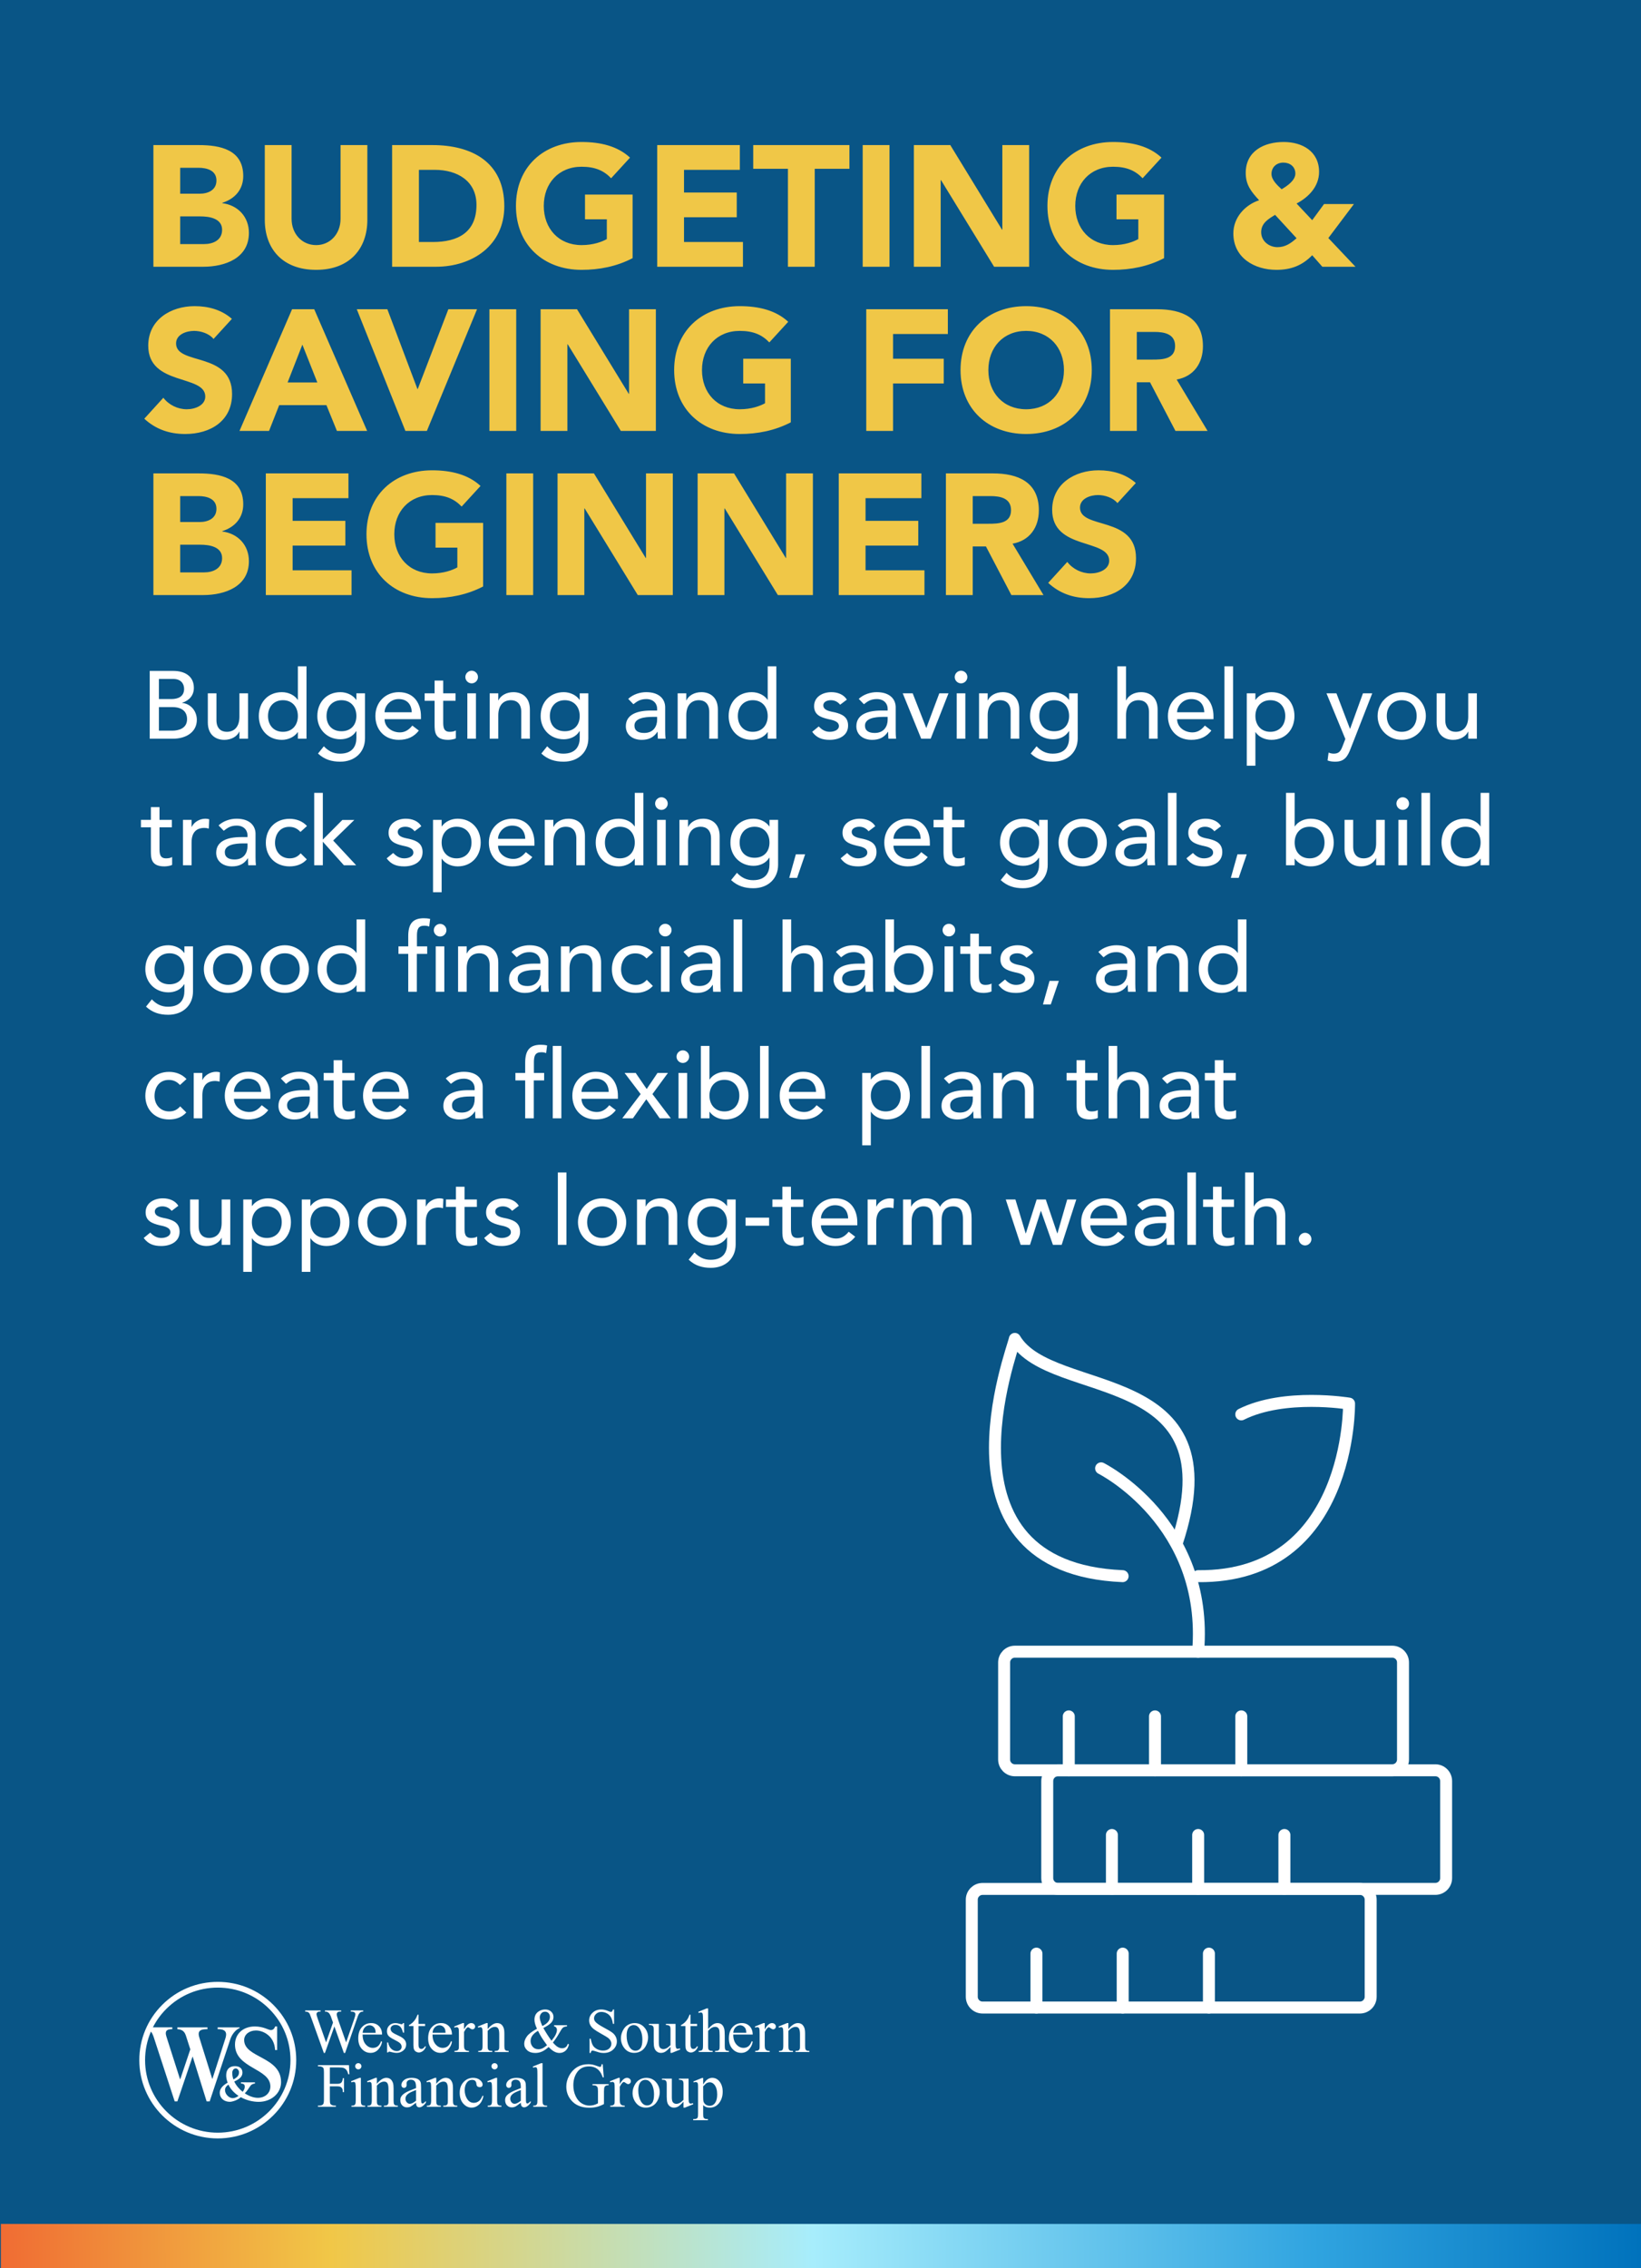 <svg width="1920" height="2653" viewBox="0 0 1920 2653" fill="none" xmlns="http://www.w3.org/2000/svg">
<rect x="0" y="0" width="1920" height="2653" fill="#333333" stroke="none"/>
<g clip-path="url(#clip0_1216_1173)">
<rect width="1920" height="2653" fill="#095586"/>
<path d="M179.472 312V169.692H232.536C257.46 169.692 284.595 174.918 284.595 205.872C284.595 221.751 274.746 232.605 260.073 237.228V237.63C278.766 240.042 291.228 253.911 291.228 272.403C291.228 302.151 263.088 312 237.762 312H179.472ZM210.828 196.224V226.575H233.541C243.189 226.575 253.239 222.555 253.239 211.098C253.239 199.239 241.983 196.224 232.134 196.224H210.828ZM210.828 253.107V285.468H238.968C248.817 285.468 259.872 281.247 259.872 268.785C259.872 255.318 244.797 253.107 234.546 253.107H210.828ZM429.805 169.692V257.127C429.805 290.694 409.303 315.618 369.907 315.618C330.31 315.618 309.808 290.694 309.808 257.127V169.692H341.164V255.921C341.164 273.408 353.224 286.674 369.907 286.674C386.389 286.674 398.449 273.408 398.449 255.921V169.692H429.805ZM458.791 312V169.692H505.825C551.653 169.692 590.044 189.189 590.044 241.248C590.044 287.277 552.457 312 510.046 312H458.791ZM490.147 198.636V283.056H506.428C535.573 283.056 557.482 272.001 557.482 239.64C557.482 211.701 535.171 198.636 508.639 198.636H490.147ZM740.149 227.58V301.95C721.657 311.598 701.356 315.618 680.452 315.618C636.031 315.618 603.67 286.473 603.67 240.846C603.67 195.219 636.031 166.074 680.452 166.074C702.964 166.074 722.863 171.099 737.134 184.365L715.024 208.485C706.582 199.641 696.331 195.018 680.452 195.018C653.719 195.018 636.232 214.314 636.232 240.846C636.232 267.378 653.719 286.674 680.452 286.674C694.12 286.674 704.17 282.855 709.999 279.639V256.524H684.472V227.58H740.149ZM768.956 312V169.692H865.637V198.636H800.312V225.168H862.019V254.112H800.312V283.056H869.255V312H768.956ZM921.894 312V197.43H881.292V169.692H993.852V197.43H953.25V312H921.894ZM1009.37 312V169.692H1040.73V312H1009.37ZM1069.25 312V169.692H1111.86L1172.36 268.584H1172.77V169.692H1204.12V312H1163.12L1101.01 210.696H1100.61V312H1069.25ZM1361.99 227.58V301.95C1343.5 311.598 1323.2 315.618 1302.3 315.618C1257.87 315.618 1225.51 286.473 1225.51 240.846C1225.51 195.219 1257.87 166.074 1302.3 166.074C1324.81 166.074 1344.71 171.099 1358.98 184.365L1336.87 208.485C1328.43 199.641 1318.17 195.018 1302.3 195.018C1275.56 195.018 1258.08 214.314 1258.08 240.846C1258.08 267.378 1275.56 286.674 1302.3 286.674C1315.96 286.674 1326.01 282.855 1331.84 279.639V256.524H1306.32V227.58H1361.99ZM1584.14 238.635L1554.19 278.433L1585.95 312H1547.16L1535.3 298.533C1523.64 310.593 1510.37 315.618 1493.49 315.618C1467.76 315.618 1443.04 301.548 1443.04 273.006C1443.04 254.715 1456.31 239.841 1473.19 234.213C1463.94 224.163 1457.51 216.324 1457.51 202.254C1457.51 176.526 1479.22 166.074 1501.93 166.074C1523.84 166.074 1543.34 177.129 1543.34 201.048C1543.34 217.932 1531.28 230.595 1517.01 238.032L1535.3 257.529L1549.17 238.635H1584.14ZM1501.53 190.194C1493.69 190.194 1487.66 195.42 1487.66 203.46C1487.66 210.495 1494.7 216.927 1499.52 221.349C1505.75 217.731 1515.6 211.098 1515.6 203.058C1515.6 194.817 1509.17 190.194 1501.53 190.194ZM1517.01 278.634L1491.88 251.298C1484.04 256.122 1475.6 260.946 1475.6 271.599C1475.6 282.051 1484.85 289.086 1494.7 289.086C1503.94 289.086 1510.37 284.463 1517.01 278.634ZM271.329 372.948L249.822 396.465C244.797 390.033 234.747 387.018 227.109 387.018C218.265 387.018 206.004 391.038 206.004 401.691C206.004 427.62 271.53 410.937 271.53 460.785C271.53 492.543 246.003 507.618 216.657 507.618C198.366 507.618 182.286 502.191 168.819 489.729L191.13 465.207C197.562 473.649 208.014 478.674 218.466 478.674C228.717 478.674 240.174 473.85 240.174 463.8C240.174 437.67 173.442 451.74 173.442 404.304C173.442 373.953 199.773 358.074 227.712 358.074C243.792 358.074 259.269 362.295 271.329 372.948ZM280.217 504L341.723 361.692H367.652L429.56 504H394.184L381.923 473.85H326.648L314.789 504H280.217ZM371.27 447.318L353.783 403.098L336.497 447.318H371.27ZM474.32 504L417.437 361.692H453.215L488.39 454.956H488.792L524.57 361.692H558.137L499.445 504H474.32ZM572.63 504V361.692H603.986V504H572.63ZM632.507 504V361.692H675.119L735.62 460.584H736.022V361.692H767.378V504H726.374L664.265 402.696H663.863V504H632.507ZM925.25 419.58V493.95C906.758 503.598 886.457 507.618 865.553 507.618C821.132 507.618 788.771 478.473 788.771 432.846C788.771 387.219 821.132 358.074 865.553 358.074C888.065 358.074 907.964 363.099 922.235 376.365L900.125 400.485C891.683 391.641 881.432 387.018 865.553 387.018C838.82 387.018 821.333 406.314 821.333 432.846C821.333 459.378 838.82 478.674 865.553 478.674C879.221 478.674 889.271 474.855 895.1 471.639V448.524H869.573V419.58H925.25ZM1013.53 504V361.692H1109.01V390.636H1044.89V419.58H1104.18V448.524H1044.89V504H1013.53ZM1123.84 432.846C1123.84 387.219 1156.2 358.074 1200.62 358.074C1245.04 358.074 1277.4 387.219 1277.4 432.846C1277.4 478.473 1245.04 507.618 1200.62 507.618C1156.2 507.618 1123.84 478.473 1123.84 432.846ZM1156.4 432.846C1156.4 459.378 1173.88 478.674 1200.62 478.674C1227.35 478.674 1244.84 459.378 1244.84 432.846C1244.84 406.314 1227.35 387.018 1200.62 387.018C1173.88 387.018 1156.4 406.314 1156.4 432.846ZM1298.71 504V361.692H1353.79C1382.93 361.692 1407.45 371.742 1407.45 404.907C1407.45 424.806 1396.8 440.283 1376.7 443.901L1412.88 504H1375.29L1345.55 447.117H1330.07V504H1298.71ZM1330.07 388.224V420.585H1348.56C1360.02 420.585 1374.89 420.183 1374.89 404.706C1374.89 390.435 1362.03 388.224 1350.57 388.224H1330.07ZM179.472 696V553.692H232.536C257.46 553.692 284.595 558.918 284.595 589.872C284.595 605.751 274.746 616.605 260.073 621.228V621.63C278.766 624.042 291.228 637.911 291.228 656.403C291.228 686.151 263.088 696 237.762 696H179.472ZM210.828 580.224V610.575H233.541C243.189 610.575 253.239 606.555 253.239 595.098C253.239 583.239 241.983 580.224 232.134 580.224H210.828ZM210.828 637.107V669.468H238.968C248.817 669.468 259.872 665.247 259.872 652.785C259.872 639.318 244.797 637.107 234.546 637.107H210.828ZM311.014 696V553.692H407.695V582.636H342.37V609.168H404.077V638.112H342.37V667.056H411.313V696H311.014ZM565.255 611.58V685.95C546.763 695.598 526.462 699.618 505.558 699.618C461.137 699.618 428.776 670.473 428.776 624.846C428.776 579.219 461.137 550.074 505.558 550.074C528.07 550.074 547.969 555.099 562.24 568.365L540.13 592.485C531.688 583.641 521.437 579.018 505.558 579.018C478.825 579.018 461.338 598.314 461.338 624.846C461.338 651.378 478.825 670.674 505.558 670.674C519.226 670.674 529.276 666.855 535.105 663.639V640.524H509.578V611.58H565.255ZM592.455 696V553.692H623.811V696H592.455ZM652.332 696V553.692H694.944L755.445 652.584H755.847V553.692H787.203V696H746.199L684.09 594.696H683.688V696H652.332ZM816.234 696V553.692H858.846L919.347 652.584H919.749V553.692H951.105V696H910.101L847.992 594.696H847.59V696H816.234ZM981.341 696V553.692H1078.02V582.636H1012.7V609.168H1074.4V638.112H1012.7V667.056H1081.64V696H981.341ZM1106.74 696V553.692H1161.82C1190.96 553.692 1215.48 563.742 1215.48 596.907C1215.48 616.806 1204.83 632.283 1184.73 635.901L1220.91 696H1183.32L1153.57 639.117H1138.1V696H1106.74ZM1138.1 580.224V612.585H1156.59C1168.05 612.585 1182.92 612.183 1182.92 596.706C1182.92 582.435 1170.06 580.224 1158.6 580.224H1138.1ZM1328.93 564.948L1307.43 588.465C1302.4 582.033 1292.35 579.018 1284.71 579.018C1275.87 579.018 1263.61 583.038 1263.61 593.691C1263.61 619.62 1329.14 602.937 1329.14 652.785C1329.14 684.543 1303.61 699.618 1274.26 699.618C1255.97 699.618 1239.89 694.191 1226.42 681.729L1248.74 657.207C1255.17 665.649 1265.62 670.674 1276.07 670.674C1286.32 670.674 1297.78 665.85 1297.78 655.8C1297.78 629.67 1231.05 643.74 1231.05 596.304C1231.05 565.953 1257.38 550.074 1285.32 550.074C1301.4 550.074 1316.87 554.295 1328.93 564.948Z" fill="#F0C747"/>
<path d="M175.192 864V784.704H202.744C216.52 784.704 226.824 791.088 226.824 804.528C226.824 813.6 221.224 819.312 213.16 822V822.224C222.68 822.896 230.296 831.296 230.296 841.936C230.296 856.16 217.864 864 202.408 864H175.192ZM185.944 794.112V817.632H200.616C208.792 817.632 215.4 814.384 215.4 805.76C215.4 799.488 211.48 794.112 202.856 794.112H185.944ZM185.944 827.04V854.592H201.736C208.232 854.592 218.872 852.352 218.872 841.152C218.872 831.744 212.264 827.04 201.848 827.04H185.944ZM290.203 810.912V864H280.123V855.824H279.899C277.323 861.424 270.603 865.344 262.427 865.344C252.123 865.344 243.163 859.184 243.163 845.072V810.912H253.243V842.272C253.243 852.24 258.955 855.936 265.339 855.936C273.739 855.936 280.123 850.56 280.123 838.24V810.912H290.203ZM358.597 779.328V864H348.517V856.384H348.293C344.373 862.096 336.981 865.344 329.813 865.344C313.349 865.344 302.821 853.136 302.821 837.456C302.821 821.552 313.461 809.568 329.813 809.568C337.429 809.568 344.709 813.04 348.293 818.528H348.517V779.328H358.597ZM331.045 855.936C341.797 855.936 348.517 848.208 348.517 837.456C348.517 826.704 341.797 818.976 331.045 818.976C320.293 818.976 313.573 826.704 313.573 837.456C313.573 848.208 320.293 855.936 331.045 855.936ZM427.066 810.912V863.552C427.066 879.568 415.418 890.88 398.058 890.88C387.978 890.88 379.578 888.304 372.074 881.36L378.906 872.848C384.17 878.448 390.106 881.472 397.834 881.472C412.842 881.472 416.986 872.064 416.986 863.104V855.264H416.65C412.842 861.648 405.562 864.672 398.282 864.672C382.714 864.672 371.178 852.912 371.29 837.456C371.29 821.776 381.818 809.568 398.282 809.568C405.45 809.568 412.842 812.816 416.762 818.528H416.986V810.912H427.066ZM399.514 818.976C388.762 818.976 382.042 826.704 382.042 837.456C382.042 848.208 388.762 855.264 399.514 855.264C410.266 855.264 416.986 848.208 416.986 837.456C416.986 826.704 410.266 818.976 399.514 818.976ZM492.511 841.152H449.951C449.951 850.448 458.575 856.608 467.871 856.608C474.031 856.608 478.511 853.472 482.431 848.656L490.047 854.48C484.447 861.76 476.719 865.344 466.527 865.344C449.727 865.344 439.199 853.248 439.199 837.456C439.199 821.552 450.735 809.568 466.639 809.568C485.343 809.568 492.511 823.904 492.511 837.568V841.152ZM449.951 833.088H481.759C481.535 824.24 476.607 817.632 466.415 817.632C456.447 817.632 449.951 826.032 449.951 833.088ZM533.017 810.912V819.648H518.569V843.728C518.569 849.664 518.569 855.936 526.185 855.936C528.537 855.936 531.337 855.6 533.353 854.368V863.552C531.001 864.896 526.297 865.344 524.281 865.344C508.713 865.344 508.489 855.824 508.489 847.312V819.648H496.841V810.912H508.489V796.016H518.569V810.912H533.017ZM546.806 864V810.912H556.886V864H546.806ZM544.454 791.872C544.454 787.84 547.814 784.48 551.846 784.48C555.878 784.48 559.238 787.84 559.238 791.872C559.238 795.904 555.878 799.264 551.846 799.264C547.814 799.264 544.454 795.904 544.454 791.872ZM572.929 864V810.912H583.009V819.088H583.233C585.809 813.488 592.529 809.568 600.705 809.568C611.009 809.568 619.969 815.728 619.969 829.84V864H609.889V832.64C609.889 822.672 604.177 818.976 597.793 818.976C589.393 818.976 583.009 824.352 583.009 836.672V864H572.929ZM688.363 810.912V863.552C688.363 879.568 676.715 890.88 659.355 890.88C649.275 890.88 640.875 888.304 633.371 881.36L640.203 872.848C645.467 878.448 651.403 881.472 659.131 881.472C674.139 881.472 678.283 872.064 678.283 863.104V855.264H677.947C674.139 861.648 666.859 864.672 659.579 864.672C644.011 864.672 632.475 852.912 632.587 837.456C632.587 821.776 643.115 809.568 659.579 809.568C666.747 809.568 674.139 812.816 678.059 818.528H678.283V810.912H688.363ZM660.811 818.976C650.059 818.976 643.339 826.704 643.339 837.456C643.339 848.208 650.059 855.264 660.811 855.264C671.563 855.264 678.283 848.208 678.283 837.456C678.283 826.704 671.563 818.976 660.811 818.976ZM741.076 823.68L735.028 817.408C740.628 812.144 748.692 809.568 756.084 809.568C771.764 809.568 778.26 818.08 778.26 827.264V854.368C778.26 858.064 778.372 861.2 778.708 864H769.748C769.524 861.312 769.412 858.624 769.412 855.936H769.188C764.708 862.768 758.66 865.344 750.596 865.344C740.74 865.344 732.228 859.744 732.228 849.44C732.228 835.776 745.332 831.072 761.46 831.072H768.852V828.832C768.852 823.344 764.82 817.632 756.196 817.632C748.468 817.632 744.772 820.88 741.076 823.68ZM768.852 838.464H763.476C753.956 838.464 742.308 840.144 742.308 848.656C742.308 854.704 746.788 857.28 753.732 857.28C764.932 857.28 768.852 848.992 768.852 841.824V838.464ZM792.882 864V810.912H802.962V819.088H803.186C805.762 813.488 812.482 809.568 820.658 809.568C830.962 809.568 839.922 815.728 839.922 829.84V864H829.842V832.64C829.842 822.672 824.13 818.976 817.746 818.976C809.346 818.976 802.962 824.352 802.962 836.672V864H792.882ZM908.316 779.328V864H898.236V856.384H898.012C894.092 862.096 886.7 865.344 879.532 865.344C863.068 865.344 852.54 853.136 852.54 837.456C852.54 821.552 863.18 809.568 879.532 809.568C887.148 809.568 894.428 813.04 898.012 818.528H898.236V779.328H908.316ZM880.764 855.936C891.516 855.936 898.236 848.208 898.236 837.456C898.236 826.704 891.516 818.976 880.764 818.976C870.012 818.976 863.292 826.704 863.292 837.456C863.292 848.208 870.012 855.936 880.764 855.936ZM990.821 818.304L982.981 824.24C980.629 821.328 977.157 818.976 972.117 818.976C967.413 818.976 963.269 821.104 963.269 824.912C963.269 831.296 972.341 832.192 976.821 833.2C985.557 835.328 992.277 838.688 992.277 848.656C992.277 860.64 981.301 865.344 970.773 865.344C962.037 865.344 955.541 863.104 950.277 855.936L957.893 849.664C961.141 852.912 964.949 855.936 970.773 855.936C975.925 855.936 981.525 853.808 981.525 849.216C981.525 843.168 973.125 842.048 968.757 841.04C960.133 838.912 952.517 836.112 952.517 825.92C952.517 814.832 962.709 809.568 972.677 809.568C979.733 809.568 987.013 812.032 990.821 818.304ZM1010.79 823.68L1004.75 817.408C1010.35 812.144 1018.41 809.568 1025.8 809.568C1041.48 809.568 1047.98 818.08 1047.98 827.264V854.368C1047.98 858.064 1048.09 861.2 1048.43 864H1039.47C1039.24 861.312 1039.13 858.624 1039.13 855.936H1038.91C1034.43 862.768 1028.38 865.344 1020.31 865.344C1010.46 865.344 1001.95 859.744 1001.95 849.44C1001.95 835.776 1015.05 831.072 1031.18 831.072H1038.57V828.832C1038.57 823.344 1034.54 817.632 1025.91 817.632C1018.19 817.632 1014.49 820.88 1010.79 823.68ZM1038.57 838.464H1033.19C1023.67 838.464 1012.03 840.144 1012.03 848.656C1012.03 854.704 1016.51 857.28 1023.45 857.28C1034.65 857.28 1038.57 848.992 1038.57 841.824V838.464ZM1077.83 864L1056.22 810.912H1067.86L1083.77 851.568L1099 810.912H1109.75L1088.92 864H1077.83ZM1119.38 864V810.912H1129.46V864H1119.38ZM1117.03 791.872C1117.03 787.84 1120.39 784.48 1124.42 784.48C1128.46 784.48 1131.82 787.84 1131.82 791.872C1131.82 795.904 1128.46 799.264 1124.42 799.264C1120.39 799.264 1117.03 795.904 1117.03 791.872ZM1145.51 864V810.912H1155.59V819.088H1155.81C1158.39 813.488 1165.11 809.568 1173.28 809.568C1183.59 809.568 1192.55 815.728 1192.55 829.84V864H1182.47V832.64C1182.47 822.672 1176.75 818.976 1170.37 818.976C1161.97 818.976 1155.59 824.352 1155.59 836.672V864H1145.51ZM1260.94 810.912V863.552C1260.94 879.568 1249.29 890.88 1231.93 890.88C1221.85 890.88 1213.45 888.304 1205.95 881.36L1212.78 872.848C1218.05 878.448 1223.98 881.472 1231.71 881.472C1246.72 881.472 1250.86 872.064 1250.86 863.104V855.264H1250.53C1246.72 861.648 1239.44 864.672 1232.16 864.672C1216.59 864.672 1205.05 852.912 1205.17 837.456C1205.17 821.776 1215.69 809.568 1232.16 809.568C1239.33 809.568 1246.72 812.816 1250.64 818.528H1250.86V810.912H1260.94ZM1233.39 818.976C1222.64 818.976 1215.92 826.704 1215.92 837.456C1215.92 848.208 1222.64 855.264 1233.39 855.264C1244.14 855.264 1250.86 848.208 1250.86 837.456C1250.86 826.704 1244.14 818.976 1233.39 818.976ZM1307.38 864V779.328H1317.46V819.088H1317.69C1320.26 813.488 1326.98 809.568 1335.16 809.568C1345.46 809.568 1354.42 815.728 1354.42 829.84V864H1344.34V832.64C1344.34 822.672 1338.63 818.976 1332.25 818.976C1323.85 818.976 1317.46 824.352 1317.46 836.672V864H1307.38ZM1419.79 841.152H1377.23C1377.23 850.448 1385.86 856.608 1395.15 856.608C1401.31 856.608 1405.79 853.472 1409.71 848.656L1417.33 854.48C1411.73 861.76 1404 865.344 1393.81 865.344C1377.01 865.344 1366.48 853.248 1366.48 837.456C1366.48 821.552 1378.02 809.568 1393.92 809.568C1412.62 809.568 1419.79 823.904 1419.79 837.568V841.152ZM1377.23 833.088H1409.04C1408.82 824.24 1403.89 817.632 1393.7 817.632C1383.73 817.632 1377.23 826.032 1377.23 833.088ZM1432.63 864V779.328H1442.71V864H1432.63ZM1458.76 895.584V810.912H1468.84V818.528H1469.06C1472.98 812.816 1480.37 809.568 1487.54 809.568C1504 809.568 1514.53 821.776 1514.53 837.456C1514.53 853.36 1503.89 865.344 1487.54 865.344C1479.92 865.344 1472.64 861.872 1469.06 856.384H1468.84V895.584H1458.76ZM1486.31 818.976C1475.56 818.976 1468.84 826.704 1468.84 837.456C1468.84 848.208 1475.56 855.936 1486.31 855.936C1497.06 855.936 1503.78 848.208 1503.78 837.456C1503.78 826.704 1497.06 818.976 1486.31 818.976ZM1574.08 864.336L1552.01 810.912H1563.66L1579.45 852.352H1579.68L1594.69 810.912H1605.55L1580.35 875.424C1576.77 884.608 1573.29 890.88 1562.21 890.88C1559.18 890.88 1556.05 890.544 1553.25 889.424L1554.48 880.24C1556.38 881.024 1558.51 881.472 1560.53 881.472C1566.91 881.472 1568.81 878 1570.83 872.736L1574.08 864.336ZM1622.57 837.456C1622.57 848.208 1629.29 855.936 1640.05 855.936C1650.8 855.936 1657.52 848.208 1657.52 837.456C1657.52 826.704 1650.8 818.976 1640.05 818.976C1629.29 818.976 1622.57 826.704 1622.57 837.456ZM1611.82 837.456C1611.82 822 1624.25 809.568 1640.05 809.568C1655.84 809.568 1668.27 822 1668.27 837.456C1668.27 852.912 1655.84 865.344 1640.05 865.344C1624.25 865.344 1611.82 852.912 1611.82 837.456ZM1727.94 810.912V864H1717.86V855.824H1717.63C1715.06 861.424 1708.34 865.344 1700.16 865.344C1689.86 865.344 1680.9 859.184 1680.9 845.072V810.912H1690.98V842.272C1690.98 852.24 1696.69 855.936 1703.07 855.936C1711.47 855.936 1717.86 850.56 1717.86 838.24V810.912H1727.94ZM201.064 958.912V967.648H186.616V991.728C186.616 997.664 186.616 1003.94 194.232 1003.94C196.584 1003.94 199.384 1003.6 201.4 1002.37V1011.55C199.048 1012.9 194.344 1013.34 192.328 1013.34C176.76 1013.34 176.536 1003.82 176.536 995.312V967.648H164.888V958.912H176.536V944.016H186.616V958.912H201.064ZM214.069 1012V958.912H224.149V967.088H224.373C226.949 961.488 233.669 957.568 240.277 957.568C241.845 957.568 243.413 957.792 244.757 958.24L244.309 969.104C242.629 968.656 240.949 968.32 239.381 968.32C229.525 968.32 224.149 973.696 224.149 985.344V1012H214.069ZM261.794 971.68L255.746 965.408C261.346 960.144 269.41 957.568 276.802 957.568C292.482 957.568 298.978 966.08 298.978 975.264V1002.37C298.978 1006.06 299.09 1009.2 299.426 1012H290.466C290.242 1009.31 290.13 1006.62 290.13 1003.94H289.906C285.426 1010.77 279.378 1013.34 271.314 1013.34C261.458 1013.34 252.946 1007.74 252.946 997.44C252.946 983.776 266.05 979.072 282.178 979.072H289.57V976.832C289.57 971.344 285.538 965.632 276.914 965.632C269.186 965.632 265.49 968.88 261.794 971.68ZM289.57 986.464H284.194C274.674 986.464 263.026 988.144 263.026 996.656C263.026 1002.7 267.506 1005.28 274.45 1005.28C285.65 1005.28 289.57 996.992 289.57 989.824V986.464ZM359.184 966.08L351.568 973.024C347.872 969.104 343.952 967.088 338.352 967.088C327.376 967.088 321.776 975.936 321.776 985.904C321.776 995.872 328.496 1003.94 338.912 1003.94C344.512 1003.94 348.432 1001.92 351.792 998L358.96 1005.17C353.696 1010.99 346.528 1013.34 338.8 1013.34C322.448 1013.34 311.024 1002.03 311.024 985.68C311.024 969.328 322.224 957.68 338.8 957.68C346.528 957.68 353.92 960.368 359.184 966.08ZM367.632 1012V927.328H377.712V981.984L400.56 959.024H414.56L389.808 983.104L416.688 1012H402.352L377.712 984.448V1012H367.632ZM492.946 966.304L485.106 972.24C482.754 969.328 479.282 966.976 474.242 966.976C469.538 966.976 465.394 969.104 465.394 972.912C465.394 979.296 474.466 980.192 478.946 981.2C487.682 983.328 494.402 986.688 494.402 996.656C494.402 1008.64 483.426 1013.34 472.898 1013.34C464.162 1013.34 457.666 1011.1 452.402 1003.94L460.018 997.664C463.266 1000.91 467.074 1003.94 472.898 1003.94C478.05 1003.94 483.65 1001.81 483.65 997.216C483.65 991.168 475.25 990.048 470.882 989.04C462.258 986.912 454.642 984.112 454.642 973.92C454.642 962.832 464.834 957.568 474.802 957.568C481.858 957.568 489.138 960.032 492.946 966.304ZM506.647 1043.58V958.912H516.727V966.528H516.951C520.871 960.816 528.263 957.568 535.431 957.568C551.895 957.568 562.423 969.776 562.423 985.456C562.423 1001.36 551.783 1013.34 535.431 1013.34C527.815 1013.34 520.535 1009.87 516.951 1004.38H516.727V1043.58H506.647ZM534.199 966.976C523.447 966.976 516.727 974.704 516.727 985.456C516.727 996.208 523.447 1003.94 534.199 1003.94C544.951 1003.94 551.671 996.208 551.671 985.456C551.671 974.704 544.951 966.976 534.199 966.976ZM625.292 989.152H582.732C582.732 998.448 591.356 1004.61 600.652 1004.61C606.812 1004.61 611.292 1001.47 615.212 996.656L622.828 1002.48C617.228 1009.76 609.5 1013.34 599.308 1013.34C582.508 1013.34 571.98 1001.25 571.98 985.456C571.98 969.552 583.516 957.568 599.42 957.568C618.124 957.568 625.292 971.904 625.292 985.568V989.152ZM582.732 981.088H614.54C614.316 972.24 609.388 965.632 599.196 965.632C589.228 965.632 582.732 974.032 582.732 981.088ZM637.35 1012V958.912H647.43V967.088H647.654C650.23 961.488 656.95 957.568 665.126 957.568C675.43 957.568 684.39 963.728 684.39 977.84V1012H674.31V980.64C674.31 970.672 668.598 966.976 662.214 966.976C653.814 966.976 647.43 972.352 647.43 984.672V1012H637.35ZM752.785 927.328V1012H742.705V1004.38H742.481C738.561 1010.1 731.169 1013.34 724.001 1013.34C707.537 1013.34 697.009 1001.14 697.009 985.456C697.009 969.552 707.649 957.568 724.001 957.568C731.617 957.568 738.897 961.04 742.481 966.528H742.705V927.328H752.785ZM725.233 1003.94C735.985 1003.94 742.705 996.208 742.705 985.456C742.705 974.704 735.985 966.976 725.233 966.976C714.481 966.976 707.761 974.704 707.761 985.456C707.761 996.208 714.481 1003.94 725.233 1003.94ZM768.838 1012V958.912H778.918V1012H768.838ZM766.486 939.872C766.486 935.84 769.846 932.48 773.878 932.48C777.91 932.48 781.27 935.84 781.27 939.872C781.27 943.904 777.91 947.264 773.878 947.264C769.846 947.264 766.486 943.904 766.486 939.872ZM794.96 1012V958.912H805.04V967.088H805.264C807.84 961.488 814.56 957.568 822.736 957.568C833.04 957.568 842 963.728 842 977.84V1012H831.92V980.64C831.92 970.672 826.208 966.976 819.824 966.976C811.424 966.976 805.04 972.352 805.04 984.672V1012H794.96ZM910.394 958.912V1011.55C910.394 1027.57 898.746 1038.88 881.386 1038.88C871.306 1038.88 862.906 1036.3 855.402 1029.36L862.234 1020.85C867.498 1026.45 873.434 1029.47 881.162 1029.47C896.17 1029.47 900.314 1020.06 900.314 1011.1V1003.26H899.978C896.17 1009.65 888.89 1012.67 881.61 1012.67C866.042 1012.67 854.506 1000.91 854.618 985.456C854.618 969.776 865.146 957.568 881.61 957.568C888.778 957.568 896.17 960.816 900.09 966.528H900.314V958.912H910.394ZM882.842 966.976C872.09 966.976 865.37 974.704 865.37 985.456C865.37 996.208 872.09 1003.26 882.842 1003.26C893.594 1003.26 900.314 996.208 900.314 985.456C900.314 974.704 893.594 966.976 882.842 966.976ZM942.015 999.232L932.607 1026.78H923.423L931.151 999.232H942.015ZM1024.07 966.304L1016.23 972.24C1013.88 969.328 1010.41 966.976 1005.37 966.976C1000.66 966.976 996.519 969.104 996.519 972.912C996.519 979.296 1005.59 980.192 1010.07 981.2C1018.81 983.328 1025.53 986.688 1025.53 996.656C1025.53 1008.64 1014.55 1013.34 1004.02 1013.34C995.287 1013.34 988.791 1011.1 983.527 1003.94L991.143 997.664C994.391 1000.91 998.199 1003.94 1004.02 1003.94C1009.17 1003.94 1014.77 1001.81 1014.77 997.216C1014.77 991.168 1006.37 990.048 1002.01 989.04C993.383 986.912 985.767 984.112 985.767 973.92C985.767 962.832 995.959 957.568 1005.93 957.568C1012.98 957.568 1020.26 960.032 1024.07 966.304ZM1087.95 989.152H1045.39C1045.39 998.448 1054.01 1004.61 1063.31 1004.61C1069.47 1004.61 1073.95 1001.47 1077.87 996.656L1085.48 1002.48C1079.88 1009.76 1072.16 1013.34 1061.96 1013.34C1045.16 1013.34 1034.64 1001.25 1034.64 985.456C1034.64 969.552 1046.17 957.568 1062.08 957.568C1080.78 957.568 1087.95 971.904 1087.95 985.568V989.152ZM1045.39 981.088H1077.2C1076.97 972.24 1072.04 965.632 1061.85 965.632C1051.88 965.632 1045.39 974.032 1045.39 981.088ZM1128.45 958.912V967.648H1114.01V991.728C1114.01 997.664 1114.01 1003.94 1121.62 1003.94C1123.97 1003.94 1126.77 1003.6 1128.79 1002.37V1011.55C1126.44 1012.9 1121.73 1013.34 1119.72 1013.34C1104.15 1013.34 1103.93 1003.82 1103.93 995.312V967.648H1092.28V958.912H1103.93V944.016H1114.01V958.912H1128.45ZM1225.83 958.912V1011.55C1225.83 1027.57 1214.18 1038.88 1196.82 1038.88C1186.74 1038.88 1178.34 1036.3 1170.84 1029.36L1177.67 1020.85C1182.94 1026.45 1188.87 1029.47 1196.6 1029.47C1211.61 1029.47 1215.75 1020.06 1215.75 1011.1V1003.26H1215.42C1211.61 1009.65 1204.33 1012.67 1197.05 1012.67C1181.48 1012.67 1169.94 1000.91 1170.06 985.456C1170.06 969.776 1180.58 957.568 1197.05 957.568C1204.22 957.568 1211.61 960.816 1215.53 966.528H1215.75V958.912H1225.83ZM1198.28 966.976C1187.53 966.976 1180.81 974.704 1180.81 985.456C1180.81 996.208 1187.53 1003.26 1198.28 1003.26C1209.03 1003.26 1215.75 996.208 1215.75 985.456C1215.75 974.704 1209.03 966.976 1198.28 966.976ZM1249.28 985.456C1249.28 996.208 1256 1003.94 1266.75 1003.94C1277.5 1003.94 1284.22 996.208 1284.22 985.456C1284.22 974.704 1277.5 966.976 1266.75 966.976C1256 966.976 1249.28 974.704 1249.28 985.456ZM1238.52 985.456C1238.52 970 1250.96 957.568 1266.75 957.568C1282.54 957.568 1294.97 970 1294.97 985.456C1294.97 1000.91 1282.54 1013.34 1266.75 1013.34C1250.96 1013.34 1238.52 1000.91 1238.52 985.456ZM1313.87 971.68L1307.82 965.408C1313.42 960.144 1321.49 957.568 1328.88 957.568C1344.56 957.568 1351.06 966.08 1351.06 975.264V1002.37C1351.06 1006.06 1351.17 1009.2 1351.5 1012H1342.54C1342.32 1009.31 1342.21 1006.62 1342.21 1003.94H1341.98C1337.5 1010.77 1331.46 1013.34 1323.39 1013.34C1313.54 1013.34 1305.02 1007.74 1305.02 997.44C1305.02 983.776 1318.13 979.072 1334.26 979.072H1341.65V976.832C1341.65 971.344 1337.62 965.632 1328.99 965.632C1321.26 965.632 1317.57 968.88 1313.87 971.68ZM1341.65 986.464H1336.27C1326.75 986.464 1315.1 988.144 1315.1 996.656C1315.1 1002.7 1319.58 1005.28 1326.53 1005.28C1337.73 1005.28 1341.65 996.992 1341.65 989.824V986.464ZM1366.46 1012V927.328H1376.54V1012H1366.46ZM1428.65 966.304L1420.81 972.24C1418.46 969.328 1414.98 966.976 1409.94 966.976C1405.24 966.976 1401.1 969.104 1401.1 972.912C1401.1 979.296 1410.17 980.192 1414.65 981.2C1423.38 983.328 1430.1 986.688 1430.1 996.656C1430.1 1008.64 1419.13 1013.34 1408.6 1013.34C1399.86 1013.34 1393.37 1011.1 1388.1 1003.94L1395.72 997.664C1398.97 1000.91 1402.78 1003.94 1408.6 1003.94C1413.75 1003.94 1419.35 1001.81 1419.35 997.216C1419.35 991.168 1410.95 990.048 1406.58 989.04C1397.96 986.912 1390.34 984.112 1390.34 973.92C1390.34 962.832 1400.54 957.568 1410.5 957.568C1417.56 957.568 1424.84 960.032 1428.65 966.304ZM1458.7 999.232L1449.29 1026.78H1440.11L1447.84 999.232H1458.7ZM1504.69 1012V927.328H1514.77V966.528H1515C1518.58 961.04 1525.86 957.568 1533.48 957.568C1549.83 957.568 1560.47 969.552 1560.47 985.456C1560.47 1001.14 1549.94 1013.34 1533.48 1013.34C1526.31 1013.34 1518.92 1010.1 1515 1004.38H1514.77V1012H1504.69ZM1532.25 1003.94C1543 1003.94 1549.72 996.208 1549.72 985.456C1549.72 974.704 1543 966.976 1532.25 966.976C1521.49 966.976 1514.77 974.704 1514.77 985.456C1514.77 996.208 1521.49 1003.94 1532.25 1003.94ZM1620.2 958.912V1012H1610.12V1003.82H1609.9C1607.32 1009.42 1600.6 1013.34 1592.43 1013.34C1582.12 1013.34 1573.16 1007.18 1573.16 993.072V958.912H1583.24V990.272C1583.24 1000.24 1588.95 1003.94 1595.34 1003.94C1603.74 1003.94 1610.12 998.56 1610.12 986.24V958.912H1620.2ZM1636.18 1012V958.912H1646.26V1012H1636.18ZM1633.83 939.872C1633.83 935.84 1637.19 932.48 1641.22 932.48C1645.25 932.48 1648.61 935.84 1648.61 939.872C1648.61 943.904 1645.25 947.264 1641.22 947.264C1637.19 947.264 1633.83 943.904 1633.83 939.872ZM1663.09 1012V927.328H1673.17V1012H1663.09ZM1742.41 927.328V1012H1732.33V1004.38H1732.11C1728.19 1010.1 1720.79 1013.34 1713.63 1013.34C1697.16 1013.34 1686.63 1001.14 1686.63 985.456C1686.63 969.552 1697.27 957.568 1713.63 957.568C1721.24 957.568 1728.52 961.04 1732.11 966.528H1732.33V927.328H1742.41ZM1714.86 1003.94C1725.61 1003.94 1732.33 996.208 1732.33 985.456C1732.33 974.704 1725.61 966.976 1714.86 966.976C1704.11 966.976 1697.39 974.704 1697.39 985.456C1697.39 996.208 1704.11 1003.94 1714.86 1003.94ZM225.816 1106.91V1159.55C225.816 1175.57 214.168 1186.88 196.808 1186.88C186.728 1186.88 178.328 1184.3 170.824 1177.36L177.656 1168.85C182.92 1174.45 188.856 1177.47 196.584 1177.47C211.592 1177.47 215.736 1168.06 215.736 1159.1V1151.26H215.4C211.592 1157.65 204.312 1160.67 197.032 1160.67C181.464 1160.67 169.928 1148.91 170.04 1133.46C170.04 1117.78 180.568 1105.57 197.032 1105.57C204.2 1105.57 211.592 1108.82 215.512 1114.53H215.736V1106.91H225.816ZM198.264 1114.98C187.512 1114.98 180.792 1122.7 180.792 1133.46C180.792 1144.21 187.512 1151.26 198.264 1151.26C209.016 1151.26 215.736 1144.21 215.736 1133.46C215.736 1122.7 209.016 1114.98 198.264 1114.98ZM249.261 1133.46C249.261 1144.21 255.981 1151.94 266.733 1151.94C277.485 1151.94 284.205 1144.21 284.205 1133.46C284.205 1122.7 277.485 1114.98 266.733 1114.98C255.981 1114.98 249.261 1122.7 249.261 1133.46ZM238.509 1133.46C238.509 1118 250.941 1105.57 266.733 1105.57C282.525 1105.57 294.957 1118 294.957 1133.46C294.957 1148.91 282.525 1161.34 266.733 1161.34C250.941 1161.34 238.509 1148.91 238.509 1133.46ZM315.761 1133.46C315.761 1144.21 322.481 1151.94 333.233 1151.94C343.985 1151.94 350.705 1144.21 350.705 1133.46C350.705 1122.7 343.985 1114.98 333.233 1114.98C322.481 1114.98 315.761 1122.7 315.761 1133.46ZM305.009 1133.46C305.009 1118 317.441 1105.57 333.233 1105.57C349.025 1105.57 361.457 1118 361.457 1133.46C361.457 1148.91 349.025 1161.34 333.233 1161.34C317.441 1161.34 305.009 1148.91 305.009 1133.46ZM427.285 1075.33V1160H417.205V1152.38H416.981C413.061 1158.1 405.669 1161.34 398.501 1161.34C382.037 1161.34 371.509 1149.14 371.509 1133.46C371.509 1117.55 382.149 1105.57 398.501 1105.57C406.117 1105.57 413.397 1109.04 416.981 1114.53H417.205V1075.33H427.285ZM399.733 1151.94C410.485 1151.94 417.205 1144.21 417.205 1133.46C417.205 1122.7 410.485 1114.98 399.733 1114.98C388.981 1114.98 382.261 1122.7 382.261 1133.46C382.261 1144.21 388.981 1151.94 399.733 1151.94ZM509.789 1160V1106.91H519.869V1160H509.789ZM507.549 1087.98C507.549 1083.95 510.909 1080.59 514.941 1080.59C518.973 1080.59 522.333 1083.95 522.333 1087.98C522.333 1092.02 518.973 1095.38 514.941 1095.38C510.909 1095.38 507.549 1092.02 507.549 1087.98ZM477.645 1160V1115.65H466.221V1106.91H477.645V1095.04C477.645 1080.93 482.573 1073.98 495.789 1073.98C498.029 1073.98 500.493 1074.1 503.293 1074.77L502.173 1083.73C500.269 1082.94 498.477 1082.72 496.461 1082.72C489.069 1082.72 487.837 1087.31 487.837 1094.7V1106.91H499.821V1115.65H487.725V1160H477.645ZM535.96 1160V1106.91H546.04V1115.09H546.264C548.84 1109.49 555.56 1105.57 563.736 1105.57C574.04 1105.57 583 1111.73 583 1125.84V1160H572.92V1128.64C572.92 1118.67 567.208 1114.98 560.824 1114.98C552.424 1114.98 546.04 1120.35 546.04 1132.67V1160H535.96ZM604.466 1119.68L598.418 1113.41C604.018 1108.14 612.082 1105.57 619.474 1105.57C635.154 1105.57 641.65 1114.08 641.65 1123.26V1150.37C641.65 1154.06 641.762 1157.2 642.098 1160H633.138C632.914 1157.31 632.802 1154.62 632.802 1151.94H632.578C628.098 1158.77 622.05 1161.34 613.986 1161.34C604.13 1161.34 595.618 1155.74 595.618 1145.44C595.618 1131.78 608.722 1127.07 624.85 1127.07H632.242V1124.83C632.242 1119.34 628.21 1113.63 619.586 1113.63C611.858 1113.63 608.162 1116.88 604.466 1119.68ZM632.242 1134.46H626.866C617.346 1134.46 605.698 1136.14 605.698 1144.66C605.698 1150.7 610.178 1153.28 617.122 1153.28C628.322 1153.28 632.242 1144.99 632.242 1137.82V1134.46ZM656.272 1160V1106.91H666.352V1115.09H666.576C669.152 1109.49 675.872 1105.57 684.048 1105.57C694.352 1105.57 703.312 1111.73 703.312 1125.84V1160H693.232V1128.64C693.232 1118.67 687.52 1114.98 681.136 1114.98C672.736 1114.98 666.352 1120.35 666.352 1132.67V1160H656.272ZM764.091 1114.08L756.475 1121.02C752.779 1117.1 748.859 1115.09 743.259 1115.09C732.283 1115.09 726.683 1123.94 726.683 1133.9C726.683 1143.87 733.403 1151.94 743.819 1151.94C749.419 1151.94 753.339 1149.92 756.699 1146L763.867 1153.17C758.603 1158.99 751.435 1161.34 743.707 1161.34C727.355 1161.34 715.931 1150.03 715.931 1133.68C715.931 1117.33 727.131 1105.68 743.707 1105.68C751.435 1105.68 758.827 1108.37 764.091 1114.08ZM773.322 1160V1106.91H783.402V1160H773.322ZM770.97 1087.87C770.97 1083.84 774.33 1080.48 778.362 1080.48C782.394 1080.48 785.754 1083.84 785.754 1087.87C785.754 1091.9 782.394 1095.26 778.362 1095.26C774.33 1095.26 770.97 1091.9 770.97 1087.87ZM805.716 1119.68L799.668 1113.41C805.268 1108.14 813.332 1105.57 820.724 1105.57C836.404 1105.57 842.9 1114.08 842.9 1123.26V1150.37C842.9 1154.06 843.012 1157.2 843.348 1160H834.388C834.164 1157.31 834.052 1154.62 834.052 1151.94H833.828C829.348 1158.77 823.3 1161.34 815.236 1161.34C805.38 1161.34 796.868 1155.74 796.868 1145.44C796.868 1131.78 809.972 1127.07 826.1 1127.07H833.492V1124.83C833.492 1119.34 829.46 1113.63 820.836 1113.63C813.108 1113.63 809.412 1116.88 805.716 1119.68ZM833.492 1134.46H828.116C818.596 1134.46 806.948 1136.14 806.948 1144.66C806.948 1150.7 811.428 1153.28 818.372 1153.28C829.572 1153.28 833.492 1144.99 833.492 1137.82V1134.46ZM858.306 1160V1075.33H868.386V1160H858.306ZM915.6 1160V1075.33H925.68V1115.09H925.904C928.48 1109.49 935.2 1105.57 943.376 1105.57C953.68 1105.57 962.64 1111.73 962.64 1125.84V1160H952.56V1128.64C952.56 1118.67 946.848 1114.98 940.464 1114.98C932.064 1114.98 925.68 1120.35 925.68 1132.67V1160H915.6ZM984.107 1119.68L978.059 1113.41C983.659 1108.14 991.723 1105.57 999.115 1105.57C1014.79 1105.57 1021.29 1114.08 1021.29 1123.26V1150.37C1021.29 1154.06 1021.4 1157.2 1021.74 1160H1012.78C1012.55 1157.31 1012.44 1154.62 1012.44 1151.94H1012.22C1007.74 1158.77 1001.69 1161.34 993.627 1161.34C983.771 1161.34 975.259 1155.74 975.259 1145.44C975.259 1131.78 988.363 1127.07 1004.49 1127.07H1011.88V1124.83C1011.88 1119.34 1007.85 1113.63 999.227 1113.63C991.499 1113.63 987.803 1116.88 984.107 1119.68ZM1011.88 1134.46H1006.51C996.987 1134.46 985.339 1136.14 985.339 1144.66C985.339 1150.7 989.819 1153.28 996.763 1153.28C1007.96 1153.28 1011.88 1144.99 1011.88 1137.82V1134.46ZM1035.91 1160V1075.33H1045.99V1114.53H1046.22C1049.8 1109.04 1057.08 1105.57 1064.7 1105.57C1081.05 1105.57 1091.69 1117.55 1091.69 1133.46C1091.69 1149.14 1081.16 1161.34 1064.7 1161.34C1057.53 1161.34 1050.14 1158.1 1046.22 1152.38H1045.99V1160H1035.91ZM1063.46 1151.94C1074.22 1151.94 1080.94 1144.21 1080.94 1133.46C1080.94 1122.7 1074.22 1114.98 1063.46 1114.98C1052.71 1114.98 1045.99 1122.7 1045.99 1133.46C1045.99 1144.21 1052.71 1151.94 1063.46 1151.94ZM1105.17 1160V1106.91H1115.25V1160H1105.17ZM1102.81 1087.87C1102.81 1083.84 1106.17 1080.48 1110.21 1080.48C1114.24 1080.48 1117.6 1083.84 1117.6 1087.87C1117.6 1091.9 1114.24 1095.26 1110.21 1095.26C1106.17 1095.26 1102.81 1091.9 1102.81 1087.87ZM1159.74 1106.91V1115.65H1145.29V1139.73C1145.29 1145.66 1145.29 1151.94 1152.9 1151.94C1155.26 1151.94 1158.06 1151.6 1160.07 1150.37V1159.55C1157.72 1160.9 1153.02 1161.34 1151 1161.34C1135.43 1161.34 1135.21 1151.82 1135.21 1143.31V1115.65H1123.56V1106.91H1135.21V1092.02H1145.29V1106.91H1159.74ZM1208.81 1114.3L1200.97 1120.24C1198.61 1117.33 1195.14 1114.98 1190.1 1114.98C1185.4 1114.98 1181.25 1117.1 1181.25 1120.91C1181.25 1127.3 1190.33 1128.19 1194.81 1129.2C1203.54 1131.33 1210.26 1134.69 1210.26 1144.66C1210.26 1156.64 1199.29 1161.34 1188.76 1161.34C1180.02 1161.34 1173.53 1159.1 1168.26 1151.94L1175.88 1145.66C1179.12 1148.91 1182.93 1151.94 1188.76 1151.94C1193.91 1151.94 1199.51 1149.81 1199.51 1145.22C1199.51 1139.17 1191.11 1138.05 1186.74 1137.04C1178.12 1134.91 1170.5 1132.11 1170.5 1121.92C1170.5 1110.83 1180.69 1105.57 1190.66 1105.57C1197.72 1105.57 1205 1108.03 1208.81 1114.3ZM1238.86 1147.23L1229.45 1174.78H1220.27L1227.99 1147.23H1238.86ZM1291.12 1119.68L1285.07 1113.41C1290.67 1108.14 1298.74 1105.57 1306.13 1105.57C1321.81 1105.57 1328.31 1114.08 1328.31 1123.26V1150.37C1328.31 1154.06 1328.42 1157.2 1328.75 1160H1319.79C1319.57 1157.31 1319.46 1154.62 1319.46 1151.94H1319.23C1314.75 1158.77 1308.71 1161.34 1300.64 1161.34C1290.79 1161.34 1282.27 1155.74 1282.27 1145.44C1282.27 1131.78 1295.38 1127.07 1311.51 1127.07H1318.9V1124.83C1318.9 1119.34 1314.87 1113.63 1306.24 1113.63C1298.51 1113.63 1294.82 1116.88 1291.12 1119.68ZM1318.9 1134.46H1313.52C1304 1134.46 1292.35 1136.14 1292.35 1144.66C1292.35 1150.7 1296.83 1153.28 1303.78 1153.28C1314.98 1153.28 1318.9 1144.99 1318.9 1137.82V1134.46ZM1342.93 1160V1106.91H1353.01V1115.09H1353.23C1355.81 1109.49 1362.53 1105.57 1370.7 1105.57C1381.01 1105.57 1389.97 1111.73 1389.97 1125.84V1160H1379.89V1128.64C1379.89 1118.67 1374.18 1114.98 1367.79 1114.98C1359.39 1114.98 1353.01 1120.35 1353.01 1132.67V1160H1342.93ZM1458.36 1075.33V1160H1448.28V1152.38H1448.06C1444.14 1158.1 1436.75 1161.34 1429.58 1161.34C1413.11 1161.34 1402.59 1149.14 1402.59 1133.46C1402.59 1117.55 1413.23 1105.57 1429.58 1105.57C1437.19 1105.57 1444.47 1109.04 1448.06 1114.53H1448.28V1075.33H1458.36ZM1430.81 1151.94C1441.56 1151.94 1448.28 1144.21 1448.28 1133.46C1448.28 1122.7 1441.56 1114.98 1430.81 1114.98C1420.06 1114.98 1413.34 1122.7 1413.34 1133.46C1413.34 1144.21 1420.06 1151.94 1430.81 1151.94ZM218.2 1262.08L210.584 1269.02C206.888 1265.1 202.968 1263.09 197.368 1263.09C186.392 1263.09 180.792 1271.94 180.792 1281.9C180.792 1291.87 187.512 1299.94 197.928 1299.94C203.528 1299.94 207.448 1297.92 210.808 1294L217.976 1301.17C212.712 1306.99 205.544 1309.34 197.816 1309.34C181.464 1309.34 170.04 1298.03 170.04 1281.68C170.04 1265.33 181.24 1253.68 197.816 1253.68C205.544 1253.68 212.936 1256.37 218.2 1262.08ZM226.647 1308V1254.91H236.727V1263.09H236.951C239.527 1257.49 246.247 1253.57 252.855 1253.57C254.423 1253.57 255.991 1253.79 257.335 1254.24L256.887 1265.1C255.207 1264.66 253.527 1264.32 251.959 1264.32C242.103 1264.32 236.727 1269.7 236.727 1281.34V1308H226.647ZM316.308 1285.15H273.748C273.748 1294.45 282.372 1300.61 291.668 1300.61C297.828 1300.61 302.308 1297.47 306.228 1292.66L313.844 1298.48C308.244 1305.76 300.516 1309.34 290.324 1309.34C273.524 1309.34 262.996 1297.25 262.996 1281.46C262.996 1265.55 274.532 1253.57 290.436 1253.57C309.14 1253.57 316.308 1267.9 316.308 1281.57V1285.15ZM273.748 1277.09H305.556C305.332 1268.24 300.404 1261.63 290.212 1261.63C280.244 1261.63 273.748 1270.03 273.748 1277.09ZM334.638 1267.68L328.59 1261.41C334.19 1256.14 342.254 1253.57 349.646 1253.57C365.326 1253.57 371.822 1262.08 371.822 1271.26V1298.37C371.822 1302.06 371.934 1305.2 372.27 1308H363.31C363.086 1305.31 362.974 1302.62 362.974 1299.94H362.75C358.27 1306.77 352.222 1309.34 344.158 1309.34C334.302 1309.34 325.79 1303.74 325.79 1293.44C325.79 1279.78 338.894 1275.07 355.022 1275.07H362.414V1272.83C362.414 1267.34 358.382 1261.63 349.758 1261.63C342.03 1261.63 338.334 1264.88 334.638 1267.68ZM362.414 1282.46H357.038C347.518 1282.46 335.87 1284.14 335.87 1292.66C335.87 1298.7 340.35 1301.28 347.294 1301.28C358.494 1301.28 362.414 1292.99 362.414 1285.82V1282.46ZM414.892 1254.91V1263.65H400.444V1287.73C400.444 1293.66 400.444 1299.94 408.06 1299.94C410.412 1299.94 413.212 1299.6 415.228 1298.37V1307.55C412.876 1308.9 408.172 1309.34 406.156 1309.34C390.588 1309.34 390.364 1299.82 390.364 1291.31V1263.65H378.716V1254.91H390.364V1240.02H400.444V1254.91H414.892ZM478.073 1285.15H435.513C435.513 1294.45 444.137 1300.61 453.433 1300.61C459.593 1300.61 464.073 1297.47 467.993 1292.66L475.609 1298.48C470.009 1305.76 462.281 1309.34 452.089 1309.34C435.289 1309.34 424.761 1297.25 424.761 1281.46C424.761 1265.55 436.297 1253.57 452.201 1253.57C470.905 1253.57 478.073 1267.9 478.073 1281.57V1285.15ZM435.513 1277.09H467.321C467.097 1268.24 462.169 1261.63 451.977 1261.63C442.009 1261.63 435.513 1270.03 435.513 1277.09ZM527.576 1267.68L521.528 1261.41C527.128 1256.14 535.192 1253.57 542.584 1253.57C558.264 1253.57 564.76 1262.08 564.76 1271.26V1298.37C564.76 1302.06 564.872 1305.2 565.208 1308H556.248C556.024 1305.31 555.912 1302.62 555.912 1299.94H555.688C551.208 1306.77 545.16 1309.34 537.096 1309.34C527.24 1309.34 518.728 1303.74 518.728 1293.44C518.728 1279.78 531.832 1275.07 547.96 1275.07H555.352V1272.83C555.352 1267.34 551.32 1261.63 542.696 1261.63C534.968 1261.63 531.272 1264.88 527.576 1267.68ZM555.352 1282.46H549.976C540.456 1282.46 528.808 1284.14 528.808 1292.66C528.808 1298.7 533.288 1301.28 540.232 1301.28C551.432 1301.28 555.352 1292.99 555.352 1285.82V1282.46ZM646.73 1308V1223.33H656.81V1308H646.73ZM614.474 1308V1263.65H603.05V1254.91H614.474V1243.04C614.474 1228.93 619.401 1221.98 632.618 1221.98C634.858 1221.98 637.322 1222.1 640.122 1222.77L639.002 1231.73C637.098 1230.94 635.306 1230.72 633.29 1230.72C625.898 1230.72 624.666 1235.31 624.666 1242.7V1254.91H636.65V1263.65H624.554V1308H614.474ZM722.964 1285.15H680.404C680.404 1294.45 689.028 1300.61 698.324 1300.61C704.484 1300.61 708.964 1297.47 712.884 1292.66L720.5 1298.48C714.9 1305.76 707.172 1309.34 696.98 1309.34C680.18 1309.34 669.652 1297.25 669.652 1281.46C669.652 1265.55 681.188 1253.57 697.092 1253.57C715.796 1253.57 722.964 1267.9 722.964 1281.57V1285.15ZM680.404 1277.09H712.212C711.988 1268.24 707.06 1261.63 696.868 1261.63C686.9 1261.63 680.404 1270.03 680.404 1277.09ZM728.078 1308L749.582 1279.66L730.766 1254.91H743.758L756.638 1273.73L769.294 1254.91H781.502L763.358 1279.66L784.862 1308H771.87L756.19 1285.71L740.51 1308H728.078ZM793.884 1308V1254.91H803.964V1308H793.884ZM791.532 1235.87C791.532 1231.84 794.892 1228.48 798.924 1228.48C802.956 1228.48 806.316 1231.84 806.316 1235.87C806.316 1239.9 802.956 1243.26 798.924 1243.26C794.892 1243.26 791.532 1239.9 791.532 1235.87ZM820.007 1308V1223.33H830.087V1262.53H830.311C833.895 1257.04 841.175 1253.57 848.791 1253.57C865.143 1253.57 875.783 1265.55 875.783 1281.46C875.783 1297.14 865.255 1309.34 848.791 1309.34C841.623 1309.34 834.231 1306.1 830.311 1300.38H830.087V1308H820.007ZM847.559 1299.94C858.311 1299.94 865.031 1292.21 865.031 1281.46C865.031 1270.7 858.311 1262.98 847.559 1262.98C836.807 1262.98 830.087 1270.7 830.087 1281.46C830.087 1292.21 836.807 1299.94 847.559 1299.94ZM889.259 1308V1223.33H899.339V1308H889.259ZM965.558 1285.15H922.998C922.998 1294.45 931.622 1300.61 940.918 1300.61C947.078 1300.61 951.558 1297.47 955.478 1292.66L963.094 1298.48C957.494 1305.76 949.766 1309.34 939.574 1309.34C922.774 1309.34 912.246 1297.25 912.246 1281.46C912.246 1265.55 923.782 1253.57 939.686 1253.57C958.39 1253.57 965.558 1267.9 965.558 1281.57V1285.15ZM922.998 1277.09H954.806C954.582 1268.24 949.654 1261.63 939.462 1261.63C929.494 1261.63 922.998 1270.03 922.998 1277.09ZM1008.79 1339.58V1254.91H1018.87V1262.53H1019.09C1023.01 1256.82 1030.4 1253.57 1037.57 1253.57C1054.04 1253.57 1064.56 1265.78 1064.56 1281.46C1064.56 1297.36 1053.92 1309.34 1037.57 1309.34C1029.96 1309.34 1022.68 1305.87 1019.09 1300.38H1018.87V1339.58H1008.79ZM1036.34 1262.98C1025.59 1262.98 1018.87 1270.7 1018.87 1281.46C1018.87 1292.21 1025.59 1299.94 1036.34 1299.94C1047.09 1299.94 1053.81 1292.21 1053.81 1281.46C1053.81 1270.7 1047.09 1262.98 1036.34 1262.98ZM1078.04 1308V1223.33H1088.12V1308H1078.04ZM1110.43 1267.68L1104.39 1261.41C1109.99 1256.14 1118.05 1253.57 1125.44 1253.57C1141.12 1253.57 1147.62 1262.08 1147.62 1271.26V1298.37C1147.62 1302.06 1147.73 1305.2 1148.07 1308H1139.11C1138.88 1305.31 1138.77 1302.62 1138.77 1299.94H1138.55C1134.07 1306.77 1128.02 1309.34 1119.95 1309.34C1110.1 1309.34 1101.59 1303.74 1101.59 1293.44C1101.59 1279.78 1114.69 1275.07 1130.82 1275.07H1138.21V1272.83C1138.21 1267.34 1134.18 1261.63 1125.55 1261.63C1117.83 1261.63 1114.13 1264.88 1110.43 1267.68ZM1138.21 1282.46H1132.83C1123.31 1282.46 1111.67 1284.14 1111.67 1292.66C1111.67 1298.7 1116.15 1301.28 1123.09 1301.28C1134.29 1301.28 1138.21 1292.99 1138.21 1285.82V1282.46ZM1162.24 1308V1254.91H1172.32V1263.09H1172.55C1175.12 1257.49 1181.84 1253.57 1190.02 1253.57C1200.32 1253.57 1209.28 1259.73 1209.28 1273.84V1308H1199.2V1276.64C1199.2 1266.67 1193.49 1262.98 1187.11 1262.98C1178.71 1262.98 1172.32 1268.35 1172.32 1280.67V1308H1162.24ZM1284.1 1254.91V1263.65H1269.65V1287.73C1269.65 1293.66 1269.65 1299.94 1277.26 1299.94C1279.62 1299.94 1282.42 1299.6 1284.43 1298.37V1307.55C1282.08 1308.9 1277.38 1309.34 1275.36 1309.34C1259.79 1309.34 1259.57 1299.82 1259.57 1291.31V1263.65H1247.92V1254.91H1259.57V1240.02H1269.65V1254.91H1284.1ZM1297.1 1308V1223.33H1307.18V1263.09H1307.4C1309.98 1257.49 1316.7 1253.57 1324.88 1253.57C1335.18 1253.57 1344.14 1259.73 1344.14 1273.84V1308H1334.06V1276.64C1334.06 1266.67 1328.35 1262.98 1321.96 1262.98C1313.56 1262.98 1307.18 1268.35 1307.18 1280.67V1308H1297.1ZM1365.61 1267.68L1359.56 1261.41C1365.16 1256.14 1373.22 1253.57 1380.61 1253.57C1396.29 1253.57 1402.79 1262.08 1402.79 1271.26V1298.37C1402.79 1302.06 1402.9 1305.2 1403.24 1308H1394.28C1394.05 1305.31 1393.94 1302.62 1393.94 1299.94H1393.72C1389.24 1306.77 1383.19 1309.34 1375.13 1309.34C1365.27 1309.34 1356.76 1303.74 1356.76 1293.44C1356.76 1279.78 1369.86 1275.07 1385.99 1275.07H1393.38V1272.83C1393.38 1267.34 1389.35 1261.63 1380.73 1261.63C1373 1261.63 1369.3 1264.88 1365.61 1267.68ZM1393.38 1282.46H1388.01C1378.49 1282.46 1366.84 1284.14 1366.84 1292.66C1366.84 1298.7 1371.32 1301.28 1378.26 1301.28C1389.46 1301.28 1393.38 1292.99 1393.38 1285.82V1282.46ZM1445.86 1254.91V1263.65H1431.41V1287.73C1431.41 1293.66 1431.41 1299.94 1439.03 1299.94C1441.38 1299.94 1444.18 1299.6 1446.2 1298.37V1307.55C1443.84 1308.9 1439.14 1309.34 1437.12 1309.34C1421.56 1309.34 1421.33 1299.82 1421.33 1291.31V1263.65H1409.68V1254.91H1421.33V1240.02H1431.41V1254.91H1445.86ZM208.68 1410.3L200.84 1416.24C198.488 1413.33 195.016 1410.98 189.976 1410.98C185.272 1410.98 181.128 1413.1 181.128 1416.91C181.128 1423.3 190.2 1424.19 194.68 1425.2C203.416 1427.33 210.136 1430.69 210.136 1440.66C210.136 1452.64 199.16 1457.34 188.632 1457.34C179.896 1457.34 173.4 1455.1 168.136 1447.94L175.752 1441.66C179 1444.91 182.808 1447.94 188.632 1447.94C193.784 1447.94 199.384 1445.81 199.384 1441.22C199.384 1435.17 190.984 1434.05 186.616 1433.04C177.992 1430.91 170.376 1428.11 170.376 1417.92C170.376 1406.83 180.568 1401.57 190.536 1401.57C197.592 1401.57 204.872 1404.03 208.68 1410.3ZM269.422 1402.91V1456H259.342V1447.82H259.118C256.542 1453.42 249.822 1457.34 241.646 1457.34C231.342 1457.34 222.382 1451.18 222.382 1437.07V1402.91H232.462V1434.27C232.462 1444.24 238.174 1447.94 244.558 1447.94C252.958 1447.94 259.342 1442.56 259.342 1430.24V1402.91H269.422ZM284.616 1487.58V1402.91H294.696V1410.53H294.92C298.84 1404.82 306.232 1401.57 313.4 1401.57C329.864 1401.57 340.392 1413.78 340.392 1429.46C340.392 1445.36 329.752 1457.34 313.4 1457.34C305.784 1457.34 298.504 1453.87 294.92 1448.38H294.696V1487.58H284.616ZM312.168 1410.98C301.416 1410.98 294.696 1418.7 294.696 1429.46C294.696 1440.21 301.416 1447.94 312.168 1447.94C322.92 1447.94 329.64 1440.21 329.64 1429.46C329.64 1418.7 322.92 1410.98 312.168 1410.98ZM353.085 1487.58V1402.91H363.165V1410.53H363.389C367.309 1404.82 374.701 1401.57 381.869 1401.57C398.333 1401.57 408.861 1413.78 408.861 1429.46C408.861 1445.36 398.221 1457.34 381.869 1457.34C374.253 1457.34 366.973 1453.87 363.389 1448.38H363.165V1487.58H353.085ZM380.637 1410.98C369.885 1410.98 363.165 1418.7 363.165 1429.46C363.165 1440.21 369.885 1447.94 380.637 1447.94C391.389 1447.94 398.109 1440.21 398.109 1429.46C398.109 1418.7 391.389 1410.98 380.637 1410.98ZM429.73 1429.46C429.73 1440.21 436.45 1447.94 447.202 1447.94C457.954 1447.94 464.674 1440.21 464.674 1429.46C464.674 1418.7 457.954 1410.98 447.202 1410.98C436.45 1410.98 429.73 1418.7 429.73 1429.46ZM418.978 1429.46C418.978 1414 431.41 1401.57 447.202 1401.57C462.994 1401.57 475.426 1414 475.426 1429.46C475.426 1444.91 462.994 1457.34 447.202 1457.34C431.41 1457.34 418.978 1444.91 418.978 1429.46ZM488.054 1456V1402.91H498.134V1411.09H498.358C500.934 1405.49 507.654 1401.57 514.262 1401.57C515.83 1401.57 517.398 1401.79 518.742 1402.24L518.294 1413.1C516.614 1412.66 514.934 1412.32 513.365 1412.32C503.51 1412.32 498.134 1417.7 498.134 1429.34V1456H488.054ZM557.955 1402.91V1411.65H543.507V1435.73C543.507 1441.66 543.507 1447.94 551.123 1447.94C553.475 1447.94 556.275 1447.6 558.291 1446.37V1455.55C555.939 1456.9 551.235 1457.34 549.219 1457.34C533.651 1457.34 533.427 1447.82 533.427 1439.31V1411.65H521.779V1402.91H533.427V1388.02H543.507V1402.91H557.955ZM607.024 1410.3L599.184 1416.24C596.832 1413.33 593.36 1410.98 588.32 1410.98C583.616 1410.98 579.472 1413.1 579.472 1416.91C579.472 1423.3 588.544 1424.19 593.024 1425.2C601.76 1427.33 608.48 1430.69 608.48 1440.66C608.48 1452.64 597.504 1457.34 586.976 1457.34C578.24 1457.34 571.744 1455.1 566.48 1447.94L574.096 1441.66C577.344 1444.91 581.152 1447.94 586.976 1447.94C592.128 1447.94 597.728 1445.81 597.728 1441.22C597.728 1435.17 589.328 1434.05 584.96 1433.04C576.336 1430.91 568.72 1428.11 568.72 1417.92C568.72 1406.83 578.912 1401.57 588.88 1401.57C595.936 1401.57 603.216 1404.03 607.024 1410.3ZM652.681 1456V1371.33H662.761V1456H652.681ZM686.98 1429.46C686.98 1440.21 693.7 1447.94 704.452 1447.94C715.204 1447.94 721.924 1440.21 721.924 1429.46C721.924 1418.7 715.204 1410.98 704.452 1410.98C693.7 1410.98 686.98 1418.7 686.98 1429.46ZM676.228 1429.46C676.228 1414 688.66 1401.57 704.452 1401.57C720.244 1401.57 732.676 1414 732.676 1429.46C732.676 1444.91 720.244 1457.34 704.452 1457.34C688.66 1457.34 676.228 1444.91 676.228 1429.46ZM745.304 1456V1402.91H755.384V1411.09H755.608C758.184 1405.49 764.904 1401.57 773.08 1401.57C783.384 1401.57 792.344 1407.73 792.344 1421.84V1456H782.264V1424.64C782.264 1414.67 776.552 1410.98 770.168 1410.98C761.768 1410.98 755.384 1416.35 755.384 1428.67V1456H745.304ZM860.738 1402.91V1455.55C860.738 1471.57 849.09 1482.88 831.73 1482.88C821.65 1482.88 813.25 1480.3 805.746 1473.36L812.578 1464.85C817.842 1470.45 823.778 1473.47 831.506 1473.47C846.514 1473.47 850.658 1464.06 850.658 1455.1V1447.26H850.322C846.514 1453.65 839.234 1456.67 831.954 1456.67C816.386 1456.67 804.85 1444.91 804.962 1429.46C804.962 1413.78 815.49 1401.57 831.954 1401.57C839.122 1401.57 846.514 1404.82 850.434 1410.53H850.658V1402.91H860.738ZM833.186 1410.98C822.434 1410.98 815.714 1418.7 815.714 1429.46C815.714 1440.21 822.434 1447.26 833.186 1447.26C843.938 1447.26 850.658 1440.21 850.658 1429.46C850.658 1418.7 843.938 1410.98 833.186 1410.98ZM899.863 1424.19V1433.6H872.311V1424.19H899.863ZM939.892 1402.91V1411.65H925.444V1435.73C925.444 1441.66 925.444 1447.94 933.06 1447.94C935.412 1447.94 938.212 1447.6 940.228 1446.37V1455.55C937.876 1456.9 933.172 1457.34 931.156 1457.34C915.588 1457.34 915.364 1447.82 915.364 1439.31V1411.65H903.716V1402.91H915.364V1388.02H925.444V1402.91H939.892ZM1003.07 1433.15H960.513C960.513 1442.45 969.137 1448.61 978.433 1448.61C984.593 1448.61 989.073 1445.47 992.993 1440.66L1000.61 1446.48C995.009 1453.76 987.281 1457.34 977.089 1457.34C960.289 1457.34 949.761 1445.25 949.761 1429.46C949.761 1413.55 961.297 1401.57 977.201 1401.57C995.905 1401.57 1003.07 1415.9 1003.07 1429.57V1433.15ZM960.513 1425.09H992.321C992.097 1416.24 987.169 1409.63 976.977 1409.63C967.009 1409.63 960.513 1418.03 960.513 1425.09ZM1015.13 1456V1402.91H1025.21V1411.09H1025.44C1028.01 1405.49 1034.73 1401.57 1041.34 1401.57C1042.91 1401.57 1044.48 1401.79 1045.82 1402.24L1045.37 1413.1C1043.69 1412.66 1042.01 1412.32 1040.44 1412.32C1030.59 1412.32 1025.21 1417.7 1025.21 1429.34V1456H1015.13ZM1056.58 1456V1402.91H1065.99V1411.2H1066.22C1067.22 1408.06 1073.72 1401.57 1083.24 1401.57C1091.08 1401.57 1096.46 1404.93 1099.82 1411.42C1103.29 1404.93 1110.23 1401.57 1116.62 1401.57C1132.97 1401.57 1136.78 1413.22 1136.78 1425.09V1456H1126.7V1426.43C1126.7 1418.37 1125.02 1410.98 1115.27 1410.98C1105.53 1410.98 1101.72 1417.58 1101.72 1426.99V1456H1091.64V1428.22C1091.64 1418.14 1090.18 1410.98 1080.44 1410.98C1073.16 1410.98 1066.66 1416.46 1066.66 1428.45V1456H1056.58ZM1194.22 1456L1176.75 1402.91H1188.06L1200.04 1442.56H1200.27L1212.92 1402.91H1223.56L1237 1442.56H1237.23L1248.65 1402.91H1259.29L1242.16 1456H1231.96L1217.96 1416.35H1217.74L1205.08 1456H1194.22ZM1318.29 1433.15H1275.73C1275.73 1442.45 1284.36 1448.61 1293.65 1448.61C1299.81 1448.61 1304.29 1445.47 1308.21 1440.66L1315.83 1446.48C1310.23 1453.76 1302.5 1457.34 1292.31 1457.34C1275.51 1457.34 1264.98 1445.25 1264.98 1429.46C1264.98 1413.55 1276.52 1401.57 1292.42 1401.57C1311.12 1401.57 1318.29 1415.9 1318.29 1429.57V1433.15ZM1275.73 1425.09H1307.54C1307.32 1416.24 1302.39 1409.63 1292.2 1409.63C1282.23 1409.63 1275.73 1418.03 1275.73 1425.09ZM1336.62 1415.68L1330.57 1409.41C1336.17 1404.14 1344.24 1401.57 1351.63 1401.57C1367.31 1401.57 1373.81 1410.08 1373.81 1419.26V1446.37C1373.81 1450.06 1373.92 1453.2 1374.25 1456H1365.29C1365.07 1453.31 1364.96 1450.62 1364.96 1447.94H1364.73C1360.25 1454.77 1354.21 1457.34 1346.14 1457.34C1336.29 1457.34 1327.77 1451.74 1327.77 1441.44C1327.77 1427.78 1340.88 1423.07 1357.01 1423.07H1364.4V1420.83C1364.4 1415.34 1360.37 1409.63 1351.74 1409.63C1344.01 1409.63 1340.32 1412.88 1336.62 1415.68ZM1364.4 1430.46H1359.02C1349.5 1430.46 1337.85 1432.14 1337.85 1440.66C1337.85 1446.7 1342.33 1449.28 1349.28 1449.28C1360.48 1449.28 1364.4 1440.99 1364.4 1433.82V1430.46ZM1389.21 1456V1371.33H1399.29V1456H1389.21ZM1443.78 1402.91V1411.65H1429.33V1435.73C1429.33 1441.66 1429.33 1447.94 1436.95 1447.94C1439.3 1447.94 1442.1 1447.6 1444.12 1446.37V1455.55C1441.77 1456.9 1437.06 1457.34 1435.05 1457.34C1419.48 1457.34 1419.25 1447.82 1419.25 1439.31V1411.65H1407.61V1402.91H1419.25V1388.02H1429.33V1402.91H1443.78ZM1456.79 1456V1371.33H1466.87V1411.09H1467.09C1469.67 1405.49 1476.39 1401.57 1484.56 1401.57C1494.87 1401.57 1503.83 1407.73 1503.83 1421.84V1456H1493.75V1424.64C1493.75 1414.67 1488.04 1410.98 1481.65 1410.98C1473.25 1410.98 1466.87 1416.35 1466.87 1428.67V1456H1456.79ZM1526.97 1456.67C1522.94 1456.67 1519.58 1453.31 1519.58 1449.28C1519.58 1445.25 1522.94 1441.89 1526.97 1441.89C1531.01 1441.89 1534.37 1445.25 1534.37 1449.28C1534.37 1453.31 1531.01 1456.67 1526.97 1456.67Z" fill="white"/>
<path fill-rule="evenodd" clip-rule="evenodd" d="M176.567 2376.14C172.043 2386.7 169.721 2398.07 169.742 2409.56C169.742 2456.33 207.894 2494.39 254.791 2494.39C301.692 2494.39 339.854 2456.33 339.854 2409.56C339.854 2386.9 331.003 2365.58 314.944 2349.56C298.875 2333.54 277.515 2324.72 254.795 2324.72C232.077 2324.72 210.717 2333.55 194.652 2349.57C188.294 2355.9 182.979 2363.18 178.902 2371.16L201.591 2371.2V2373.31C196.495 2373.31 193.953 2374.56 193.953 2378.16C193.953 2379.28 194.231 2380.4 194.797 2382.27L210.643 2431.85H210.931L222.67 2396.94L217.576 2381.14C215.875 2375.93 213.33 2373.81 207.526 2373.31V2371.2H242.78V2373.31C235.559 2373.32 232.451 2374.68 232.451 2379.04C232.451 2380.16 232.736 2381.4 233.153 2382.9L248.294 2431.36L248.579 2431.35L263.432 2385C264.282 2382.52 264.558 2380.79 264.558 2379.41C264.558 2375.44 261.589 2373.2 254.655 2373.31V2371.21H280.416V2372C275.375 2374.08 271.324 2379.76 269.608 2384.71L245.322 2457.82L241.766 2457.83L225.499 2405.62H225.221L207.532 2457.82L204.402 2457.83L179.925 2382.89C178.905 2379.79 177.875 2377.63 176.567 2376.14V2376.14ZM189.886 2344.81C207.223 2327.52 230.274 2318 254.791 2318C279.315 2318 302.373 2327.52 319.709 2344.81C337.039 2362.11 346.589 2385.1 346.589 2409.56C346.589 2460.04 305.409 2501.12 254.791 2501.12C204.18 2501.12 163 2460.04 163 2409.56C163 2385.1 172.547 2362.11 189.886 2344.82V2344.81ZM285.667 2386.02C285.667 2407.2 328.854 2405.07 328.854 2435.3C328.854 2448.3 317.433 2458.34 302.666 2458.34C295.677 2458.34 288.181 2456.46 281.699 2452.9C278.038 2456.41 271.723 2458.33 268.81 2458.3C262.266 2458.25 257.482 2454.25 257.129 2448.46C256.876 2444.36 258.929 2440.06 266.345 2435.92C265.21 2432.81 264.357 2429.3 264.731 2425.62C265.306 2419.89 268.831 2416.58 274.896 2416.58C280.323 2416.59 283.382 2419.29 283.638 2423.51C283.886 2427.5 281.906 2431.18 274.067 2434.52C276.263 2439.19 279.828 2443.35 283.957 2446.6C286.214 2443.61 286.499 2441.74 286.313 2439.78C286.149 2437.99 284.86 2437.04 282.002 2436.87L281.916 2435.48L298.244 2435.55L298.343 2436.95C297.18 2436.92 295.6 2437.52 294.768 2438C292.18 2439.48 291.546 2443.03 286.4 2448.37C291.357 2451.66 296.846 2453.64 301.686 2453.64C310.184 2453.64 316.344 2448.03 316.344 2440.37C316.344 2418.88 274.942 2419.51 274.942 2391.34C274.942 2378.84 284.411 2370.17 298.074 2370.17C308.514 2370.17 313.954 2374.38 316.876 2374.38C319.242 2374.38 321.051 2372.89 321.886 2370.17H324.261V2397.77H321.886C321.051 2381.31 308.094 2374.88 299.466 2374.88C291.518 2374.88 285.673 2379.7 285.673 2386.01L285.667 2386.02ZM272.298 2454.01C274.287 2454.01 276.804 2453.1 279.151 2451.37C274.07 2448.06 269.812 2443.64 267.254 2438.15C264.162 2440.41 263.141 2442.44 263.296 2445.09C263.574 2449.61 267.987 2454.01 272.295 2454.01H272.298ZM275.854 2419.3C272.722 2419.3 271.958 2422.51 271.741 2423.63C271.643 2426.49 272.09 2429.34 273.059 2432.04L273.507 2431.98C278.418 2429.09 279.856 2426.87 279.624 2423.08C279.531 2421.61 277.985 2419.3 275.851 2419.3H275.854ZM424.984 2351.41V2352.76C423.716 2352.76 422.683 2352.99 421.891 2353.44C421.103 2353.9 420.345 2354.75 419.624 2355.99C419.145 2356.83 418.387 2358.83 417.361 2361.97L403.785 2401.18H402.344L391.238 2370.13L380.198 2401.18H378.899L364.417 2360.8C363.335 2357.78 362.655 2356 362.37 2355.46C361.941 2354.6 361.258 2353.89 360.412 2353.43C359.578 2352.99 358.464 2352.77 357.048 2352.77V2351.41H375.077V2352.77H374.217C372.943 2352.77 371.972 2353.05 371.304 2353.63C370.989 2353.88 370.734 2354.19 370.558 2354.56C370.383 2354.92 370.293 2355.31 370.293 2355.71C370.293 2356.55 370.825 2358.48 371.879 2361.51L381.497 2388.81L389.63 2365.6L388.155 2361.49L387.005 2358.22C386.543 2357.11 385.977 2356.05 385.313 2355.05C385 2354.61 384.608 2354.22 384.157 2353.91C383.609 2353.5 383.001 2353.19 382.354 2352.98C381.902 2352.83 381.179 2352.77 380.195 2352.77V2351.41H399.183V2352.77H397.884C396.545 2352.77 395.565 2353.05 394.937 2353.63C394.312 2354.2 394.003 2354.98 394.003 2355.96C394.003 2357.18 394.538 2359.31 395.617 2362.35L404.966 2388.78L414.244 2361.99C415.301 2359.03 415.83 2356.96 415.83 2355.82C415.826 2355.26 415.641 2354.72 415.304 2354.27C414.981 2353.81 414.524 2353.47 413.996 2353.27C413.081 2352.93 411.893 2352.77 410.434 2352.77V2351.41H424.984V2351.41ZM424.279 2379.64C424.254 2384.5 425.438 2388.31 427.835 2391.07C430.235 2393.84 433.049 2395.22 436.278 2395.22C438.436 2395.22 440.313 2394.63 441.906 2393.45C443.499 2392.28 444.835 2390.25 445.914 2387.36L447.018 2388.08C446.514 2391.37 445.054 2394.36 442.626 2397.05C440.214 2399.73 437.184 2401.07 433.535 2401.07C429.582 2401.07 426.199 2399.53 423.382 2396.47C420.568 2393.39 419.158 2389.27 419.158 2384.09C419.158 2378.46 420.605 2374.09 423.493 2370.95C426.379 2367.8 430.003 2366.23 434.366 2366.23C438.059 2366.23 441.086 2367.44 443.458 2369.87C445.833 2372.31 447.021 2375.57 447.021 2379.64H424.282L424.279 2379.64ZM424.279 2377.55H439.54C439.416 2375.44 439.169 2373.95 438.779 2373.09C438.218 2371.8 437.287 2370.7 436.101 2369.93C435 2369.19 433.704 2368.79 432.375 2368.78C430.383 2368.78 428.602 2369.56 427.031 2371.1C425.454 2372.65 424.542 2374.79 424.279 2377.55V2377.55ZM472.769 2366.23V2377.4H471.563C470.651 2373.88 469.491 2371.5 468.056 2370.23C466.633 2368.97 464.818 2368.33 462.613 2368.33C460.934 2368.33 459.583 2368.78 458.55 2369.66C457.517 2370.55 457.003 2371.53 457.003 2372.61C457.003 2373.96 457.381 2375.1 458.142 2376.06C458.884 2377.03 460.387 2378.08 462.663 2379.18L467.92 2381.74C472.788 2384.11 475.218 2387.23 475.218 2391.11C475.218 2394.1 474.093 2396.5 471.826 2398.34C469.562 2400.16 467.026 2401.08 464.224 2401.08C462.214 2401.08 459.914 2400.72 457.328 2400C456.703 2399.78 456.048 2399.65 455.386 2399.63C454.829 2399.63 454.396 2399.95 454.087 2400.58H452.881V2388.87H454.087C454.761 2392.21 456.036 2394.74 457.934 2396.43C459.83 2398.13 461.955 2398.98 464.296 2398.98C465.953 2398.98 467.295 2398.5 468.341 2397.52C469.383 2396.55 469.905 2395.38 469.905 2394.02C469.905 2392.37 469.327 2390.98 468.164 2389.85C467.002 2388.72 464.676 2387.3 461.197 2385.58C457.718 2383.85 455.445 2382.3 454.362 2380.91C453.28 2379.55 452.742 2377.82 452.742 2375.74C452.742 2373.04 453.67 2370.78 455.531 2368.96C457.387 2367.14 459.799 2366.23 462.746 2366.23C464.045 2366.23 465.613 2366.5 467.462 2367.05C468.687 2367.4 469.503 2367.59 469.905 2367.59C470.295 2367.59 470.592 2367.5 470.808 2367.33C471.025 2367.17 471.272 2366.8 471.566 2366.23H472.772H472.769ZM489.666 2356.37V2367.18H497.367V2369.68H489.666V2391.04C489.666 2393.18 489.982 2394.62 490.588 2395.36C491.206 2396.1 491.995 2396.47 492.954 2396.47C493.752 2396.47 494.522 2396.23 495.267 2395.73C496.018 2395.25 496.59 2394.52 497.005 2393.56H498.409C497.565 2395.9 496.374 2397.67 494.831 2398.85C493.285 2400.04 491.695 2400.62 490.056 2400.62C488.949 2400.62 487.86 2400.31 486.803 2399.71C485.754 2399.11 484.928 2398.19 484.452 2397.08C483.948 2395.94 483.698 2394.18 483.698 2391.82V2369.68H478.478V2368.5C479.798 2367.98 481.15 2367.08 482.529 2365.83C483.964 2364.52 485.212 2363.01 486.24 2361.36C486.803 2360.45 487.576 2358.78 488.569 2356.36H489.67L489.666 2356.37ZM506.063 2379.64C506.038 2384.5 507.219 2388.31 509.619 2391.07C512.01 2393.84 514.83 2395.22 518.062 2395.22C520.226 2395.22 522.1 2394.63 523.69 2393.45C525.283 2392.28 526.619 2390.24 527.695 2387.35L528.802 2388.07C528.298 2391.37 526.835 2394.36 524.411 2397.05C521.998 2399.73 518.962 2401.07 515.319 2401.07C511.36 2401.07 507.98 2399.53 505.163 2396.46C502.349 2393.39 500.942 2389.26 500.942 2384.08C500.942 2378.46 502.386 2374.08 505.271 2370.94C508.166 2367.8 511.79 2366.22 516.147 2366.22C519.84 2366.22 522.871 2367.44 525.246 2369.87C527.618 2372.31 528.802 2375.57 528.802 2379.64H506.066L506.063 2379.64ZM506.063 2377.54H521.321C521.197 2375.44 520.95 2373.95 520.567 2373.09C520.002 2371.8 519.07 2370.7 517.885 2369.93C516.784 2369.19 515.488 2368.79 514.159 2368.78C512.164 2368.78 510.386 2369.55 508.809 2371.1C507.244 2372.65 506.326 2374.79 506.063 2377.54V2377.54ZM542.904 2366.23V2373.61C545.647 2368.69 548.464 2366.23 551.352 2366.23C552.664 2366.23 553.755 2366.63 554.615 2367.44C555.475 2368.23 555.901 2369.16 555.901 2370.21C555.901 2371.14 555.592 2371.93 554.974 2372.57C554.355 2373.22 553.613 2373.54 552.759 2373.54C551.924 2373.54 550.987 2373.14 549.945 2372.32C548.906 2371.5 548.133 2371.09 547.632 2371.09C547.205 2371.09 546.735 2371.33 546.231 2371.8C545.158 2372.78 544.051 2374.39 542.907 2376.63V2392.42C542.907 2394.23 543.136 2395.6 543.587 2396.52C543.903 2397.17 544.453 2397.71 545.251 2398.13C546.043 2398.56 547.184 2398.77 548.684 2398.77V2400.07H531.761V2398.77C533.438 2398.77 534.684 2398.51 535.497 2397.98C536.091 2397.6 536.512 2396.99 536.753 2396.15C536.876 2395.74 536.932 2394.58 536.932 2392.66V2379.89C536.932 2376.08 536.858 2373.82 536.7 2373.09C536.546 2372.37 536.258 2371.83 535.84 2371.5C535.393 2371.16 534.841 2370.98 534.279 2371C533.537 2371 532.702 2371.18 531.768 2371.54L531.409 2370.23L541.388 2366.23H542.904V2366.23ZM570.582 2373.19C574.435 2368.55 578.106 2366.23 581.6 2366.23C583.394 2366.23 584.94 2366.68 586.23 2367.58C587.522 2368.47 588.549 2369.95 589.322 2372.01C589.842 2373.45 590.108 2375.65 590.108 2378.62V2392.66C590.108 2394.74 590.275 2396.14 590.609 2396.89C590.866 2397.48 591.312 2397.96 591.876 2398.27C592.464 2398.61 593.546 2398.77 595.124 2398.77V2400.08H578.811V2398.77H579.491C581.028 2398.77 582.101 2398.54 582.713 2398.08C583.32 2397.62 583.746 2396.93 583.981 2396.02C584.08 2395.67 584.13 2394.55 584.13 2392.66V2379.18C584.13 2376.19 583.74 2374.02 582.964 2372.67C582.197 2371.31 580.892 2370.64 579.055 2370.64C576.216 2370.64 573.39 2372.19 570.582 2375.29V2392.66C570.582 2394.88 570.714 2396.25 570.974 2396.77C571.308 2397.46 571.772 2397.96 572.36 2398.28C572.947 2398.61 574.147 2398.77 575.947 2398.77V2400.07H559.588V2398.76H560.308C561.994 2398.76 563.135 2398.34 563.725 2397.5C564.313 2396.65 564.607 2395.04 564.607 2392.66V2380.4C564.607 2376.47 564.514 2374.08 564.335 2373.22C564.161 2372.36 563.88 2371.78 563.512 2371.47C563.141 2371.16 562.646 2371 562.028 2371C561.354 2371 560.553 2371.18 559.622 2371.54L559.084 2370.24L569.029 2366.23H570.575V2373.19L570.582 2373.19ZM648.287 2368.74H663.393V2370.08C661.309 2370.25 659.775 2370.71 658.77 2371.46C657.774 2372.22 656.216 2374.5 654.091 2378.31C652.004 2382.05 649.604 2385.61 646.917 2388.96C649.05 2391.45 650.959 2393.19 652.638 2394.18C654.317 2395.17 656.009 2395.66 657.719 2395.66C659.37 2395.66 660.78 2395.21 661.925 2394.32C663.081 2393.43 663.891 2392.11 664.374 2390.35L665.704 2391.32C664.807 2394.7 663.39 2397.18 661.42 2398.77C659.447 2400.37 657.165 2401.17 654.549 2401.17C652.582 2401.17 650.584 2400.65 648.556 2399.58C646.53 2398.52 644.319 2396.72 641.922 2394.19C638.953 2396.82 636.269 2398.64 633.882 2399.65C631.469 2400.67 628.873 2401.19 626.253 2401.17C622.294 2401.17 619.155 2400.13 616.83 2398.02C614.51 2395.91 613.348 2393.4 613.348 2390.48C613.348 2387.58 614.393 2384.69 616.48 2381.82C618.571 2378.92 622.492 2375.95 628.257 2372.86C627.128 2370.37 626.358 2368.33 625.956 2366.74C625.564 2365.25 625.361 2363.72 625.353 2362.18C625.353 2358.08 626.856 2354.96 629.883 2352.81C632.234 2351.14 634.902 2350.3 637.905 2350.3C640.756 2350.3 643.088 2351.13 644.888 2352.83C646.682 2354.51 647.585 2356.58 647.585 2359.04C647.585 2361.57 646.719 2363.79 644.972 2365.71C643.234 2367.62 640.147 2369.71 635.737 2371.98C638.613 2377.11 641.78 2382.08 645.225 2386.86C649.499 2381.84 651.633 2377.6 651.633 2374.16C651.633 2373.06 651.271 2372.08 650.55 2371.21C650.025 2370.58 649.267 2370.19 648.287 2370.07V2368.73V2368.74ZM634.516 2369.66C637.485 2368.25 639.717 2366.65 641.196 2364.85C642.671 2363.06 643.416 2361.07 643.416 2358.87C643.416 2357.14 642.878 2355.72 641.814 2354.6C641.309 2354.05 640.694 2353.62 640.009 2353.33C639.324 2353.04 638.585 2352.9 637.84 2352.91C635.756 2352.9 634.185 2353.63 633.115 2355.08C632.048 2356.52 631.516 2357.94 631.516 2359.33C631.516 2360.5 631.72 2361.81 632.122 2363.26C632.524 2364.71 633.316 2366.84 634.513 2369.66L634.516 2369.66ZM640.051 2392.11C636.897 2387.81 634.708 2384.64 633.489 2382.67C632.042 2380.26 630.702 2377.79 629.475 2375.27C626.593 2376.92 624.413 2378.74 622.959 2380.72C621.506 2382.7 620.779 2384.85 620.779 2387.17C620.779 2389.73 621.601 2391.98 623.253 2393.92C624.91 2395.85 627.137 2396.82 629.942 2396.82C631.457 2396.82 632.911 2396.51 634.318 2395.93C635.709 2395.33 637.627 2394.06 640.054 2392.11H640.051ZM718.477 2350.3V2367.13H717.116C716.69 2363.89 715.919 2361.33 714.803 2359.41C713.679 2357.47 712.032 2355.89 710.05 2354.84C708.097 2353.75 705.895 2353.17 703.655 2353.16C701.165 2353.16 699.109 2353.92 697.485 2355.44C695.855 2356.96 695.036 2358.68 695.036 2360.62C695.036 2362.11 695.546 2363.46 696.582 2364.69C698.067 2366.48 701.598 2368.87 707.196 2371.86C711.742 2374.29 714.859 2376.17 716.526 2377.48C718.196 2378.77 719.482 2380.31 720.385 2382.08C721.291 2383.86 721.746 2385.71 721.746 2387.64C721.746 2391.33 720.298 2394.51 717.447 2397.17C714.587 2399.84 710.897 2401.18 706.398 2401.18C705.061 2401.19 703.726 2401.07 702.408 2400.84C701.666 2400.72 700.129 2400.29 697.801 2399.52C695.466 2398.75 693.981 2398.37 693.357 2398.37C693.094 2398.36 692.831 2398.4 692.586 2398.5C692.34 2398.59 692.118 2398.74 691.934 2398.93C691.594 2399.29 691.334 2400.04 691.17 2401.18H689.819V2384.5H691.173C691.798 2388 692.633 2390.61 693.684 2392.34C694.736 2394.06 696.344 2395.51 698.509 2396.66C700.704 2397.81 703.153 2398.4 705.634 2398.37C708.618 2398.37 710.99 2397.58 712.716 2396.01C714.454 2394.42 715.32 2392.55 715.32 2390.39C715.32 2389.2 714.989 2388 714.33 2386.77C713.671 2385.55 712.651 2384.41 711.259 2383.37C710.331 2382.65 707.774 2381.12 703.602 2378.8C699.427 2376.46 696.452 2374.6 694.69 2373.22C692.927 2371.83 691.591 2370.3 690.679 2368.63C689.763 2366.93 689.293 2365.03 689.312 2363.11C689.312 2359.62 690.657 2356.61 693.344 2354.09C696.022 2351.57 699.437 2350.31 703.58 2350.31C706.178 2350.31 708.912 2350.94 711.806 2352.22C713.152 2352.82 714.101 2353.12 714.645 2353.12C715.273 2353.12 715.777 2352.94 716.176 2352.56C716.572 2352.19 716.887 2351.44 717.122 2350.31H718.483L718.477 2350.3ZM742.413 2366.23C747.398 2366.23 751.397 2368.12 754.412 2371.9C756.979 2375.13 758.262 2378.84 758.262 2383.02C758.262 2385.97 757.557 2388.95 756.147 2391.96C754.73 2394.97 752.785 2397.24 750.302 2398.78C747.828 2400.3 745.066 2401.07 742.014 2401.07C737.066 2401.07 733.117 2399.1 730.201 2395.15C727.76 2391.93 726.455 2387.99 726.49 2383.95C726.49 2380.94 727.244 2377.94 728.741 2374.97C730.238 2371.99 732.205 2369.79 734.654 2368.37C737 2366.97 739.682 2366.23 742.416 2366.23H742.413ZM741.3 2368.58C740.032 2368.58 738.748 2368.96 737.465 2369.71C736.185 2370.46 735.136 2371.79 734.351 2373.68C733.565 2375.56 733.169 2377.99 733.169 2380.95C733.169 2385.74 734.128 2389.86 736.027 2393.32C737.944 2396.79 740.449 2398.52 743.573 2398.52C745.892 2398.52 747.809 2397.57 749.325 2395.66C750.84 2393.74 751.591 2390.46 751.591 2385.79C751.591 2379.96 750.336 2375.37 747.812 2372.03C746.112 2369.73 743.941 2368.58 741.303 2368.58H741.3ZM790.408 2367.18V2387.16C790.408 2390.94 790.495 2393.26 790.687 2394.11C790.857 2394.96 791.141 2395.54 791.54 2395.88C791.933 2396.21 792.388 2396.37 792.916 2396.37C793.659 2396.37 794.503 2396.17 795.434 2395.77L795.929 2397.07L786.101 2401.08H784.492V2394.13C781.654 2397.18 779.492 2399.11 777.998 2399.89C776.514 2400.69 774.943 2401.08 773.285 2401.08C771.436 2401.08 769.828 2400.54 768.48 2399.48C767.133 2398.44 766.146 2397 765.656 2395.37C765.118 2393.7 764.852 2391.33 764.852 2388.27V2373.6C764.852 2372.02 764.697 2370.94 764.351 2370.33C764.015 2369.73 763.495 2369.24 762.867 2368.94C762.199 2368.61 761.011 2368.47 759.289 2368.49V2367.19H770.836V2389.21C770.836 2392.26 771.362 2394.28 772.435 2395.24C773.505 2396.2 774.794 2396.68 776.313 2396.68C777.346 2396.68 778.509 2396.35 779.826 2395.71C781.137 2395.06 782.686 2393.83 784.496 2392.01V2373.35C784.496 2371.47 784.143 2370.21 783.453 2369.55C782.767 2368.89 781.338 2368.53 779.164 2368.49V2367.19H790.412L790.408 2367.18ZM807.943 2356.37V2367.18H815.637V2369.67H807.946V2391.04C807.946 2393.17 808.255 2394.61 808.868 2395.35C809.486 2396.09 810.272 2396.46 811.227 2396.46C812.022 2396.46 812.798 2396.22 813.546 2395.73C814.289 2395.24 814.867 2394.52 815.278 2393.56H816.685C815.841 2395.9 814.644 2397.66 813.104 2398.85C811.57 2400.03 809.972 2400.62 808.342 2400.62C807.228 2400.62 806.146 2400.31 805.082 2399.7C804.034 2399.11 803.21 2398.19 802.732 2397.08C802.222 2395.94 801.974 2394.18 801.974 2391.82V2369.68H796.757V2368.5C798.075 2367.98 799.435 2367.08 800.815 2365.83C802.25 2364.51 803.498 2363.01 804.526 2361.36C805.082 2360.45 805.855 2358.78 806.851 2356.36H807.955L807.943 2356.37ZM828.499 2349.05V2373.08C831.158 2370.17 833.261 2368.29 834.817 2367.47C836.378 2366.64 837.94 2366.23 839.493 2366.23C841.367 2366.23 842.968 2366.74 844.308 2367.77C845.643 2368.8 846.639 2370.41 847.292 2372.61C847.74 2374.15 847.972 2376.95 847.972 2381.02V2392.66C847.972 2394.73 848.136 2396.14 848.467 2396.91C848.707 2397.49 849.14 2397.97 849.695 2398.27C850.261 2398.6 851.312 2398.76 852.837 2398.76V2400.07H836.678V2398.76H837.433C838.964 2398.76 840.031 2398.53 840.631 2398.07C841.237 2397.61 841.651 2396.93 841.892 2396.01C841.963 2395.64 841.994 2394.52 841.994 2392.66V2381.03C841.994 2377.44 841.818 2375.08 841.45 2373.95C841.079 2372.83 840.491 2371.99 839.672 2371.42C838.852 2370.86 837.872 2370.58 836.719 2370.58C835.543 2370.58 834.328 2370.89 833.054 2371.51C831.786 2372.13 830.271 2373.39 828.499 2375.28V2392.65C828.499 2394.9 828.616 2396.29 828.876 2396.83C829.123 2397.39 829.587 2397.85 830.268 2398.22C830.954 2398.59 832.135 2398.76 833.812 2398.76V2400.07H817.502V2398.76C818.955 2398.76 820.106 2398.54 820.944 2398.09C821.423 2397.85 821.803 2397.4 822.088 2396.74C822.366 2396.07 822.521 2394.71 822.521 2392.66V2362.88C822.521 2359.15 822.428 2356.85 822.252 2356C822.066 2355.15 821.797 2354.56 821.429 2354.26C821.052 2353.95 820.557 2353.79 819.936 2353.79C819.428 2353.79 818.624 2353.98 817.499 2354.37L816.992 2353.06L826.838 2349.05L828.492 2349.06L828.499 2349.05ZM857.924 2379.64C857.899 2384.5 859.09 2388.31 861.486 2391.07C863.883 2393.83 866.694 2395.21 869.935 2395.21C872.087 2395.21 873.961 2394.62 875.554 2393.45C877.15 2392.28 878.48 2390.24 879.562 2387.35L880.666 2388.07C880.162 2391.37 878.699 2394.36 876.275 2397.05C873.856 2399.72 870.826 2401.07 867.183 2401.07C863.224 2401.07 859.844 2399.52 857.027 2396.46C854.213 2393.38 852.806 2389.26 852.806 2384.08C852.806 2378.46 854.247 2374.08 857.129 2370.94C860.024 2367.79 863.648 2366.22 868.005 2366.22C871.701 2366.22 874.728 2367.44 877.097 2369.87C879.478 2372.3 880.666 2375.56 880.666 2379.63H857.921L857.924 2379.64ZM857.924 2377.54H873.185C873.062 2375.43 872.814 2373.95 872.428 2373.08C871.87 2371.79 870.936 2370.69 869.746 2369.93C868.648 2369.19 867.355 2368.78 866.029 2368.77C864.031 2368.77 862.256 2369.55 860.679 2371.09C859.102 2372.64 858.187 2374.79 857.927 2377.54H857.924ZM894.768 2366.23V2373.61C897.52 2368.69 900.334 2366.23 903.22 2366.23C904.534 2366.23 905.619 2366.63 906.476 2367.43C907.342 2368.23 907.766 2369.15 907.766 2370.2C907.766 2371.14 907.462 2371.93 906.844 2372.57C906.562 2372.88 906.218 2373.13 905.834 2373.29C905.451 2373.46 905.036 2373.54 904.617 2373.54C903.782 2373.54 902.855 2373.13 901.809 2372.32C900.767 2371.49 900 2371.09 899.499 2371.09C899.072 2371.09 898.602 2371.33 898.101 2371.8C897.025 2372.78 895.915 2374.39 894.762 2376.62V2392.42C894.762 2394.23 894.994 2395.59 895.448 2396.52C895.767 2397.17 896.314 2397.7 897.109 2398.13C897.907 2398.56 899.038 2398.77 900.541 2398.77V2400.07H883.625V2398.76C885.295 2398.76 886.539 2398.51 887.361 2397.98C887.949 2397.59 888.372 2396.98 888.614 2396.15C888.728 2395.74 888.793 2394.57 888.793 2392.66V2379.89C888.793 2376.08 888.71 2373.81 888.555 2373.08C888.406 2372.36 888.113 2371.83 887.695 2371.49C887.25 2371.15 886.701 2370.98 886.14 2371C885.398 2371 884.562 2371.17 883.629 2371.53L883.273 2370.23L893.252 2366.23H894.768V2366.23ZM922.458 2373.18C926.305 2368.54 929.973 2366.23 933.467 2366.23C935.261 2366.23 936.807 2366.67 938.1 2367.57C939.392 2368.47 940.425 2369.95 941.186 2372.01C941.718 2373.45 941.984 2375.65 941.984 2378.62V2392.66C941.984 2394.74 942.139 2396.14 942.479 2396.89C942.738 2397.47 943.183 2397.96 943.747 2398.27C944.334 2398.61 945.417 2398.77 947 2398.77V2400.07H930.681V2398.77H931.361C932.892 2398.77 933.971 2398.54 934.577 2398.08C935.196 2397.61 935.62 2396.93 935.858 2396.02C935.951 2395.66 935.997 2394.55 935.997 2392.65V2379.18C935.997 2376.19 935.61 2374.01 934.837 2372.66C934.058 2371.31 932.753 2370.63 930.916 2370.63C928.08 2370.63 925.257 2372.19 922.452 2375.29V2392.66C922.452 2394.88 922.575 2396.24 922.835 2396.77C923.175 2397.46 923.639 2397.96 924.227 2398.28C924.814 2398.6 926.014 2398.76 927.82 2398.76V2400.07H911.452V2398.76H912.172C913.852 2398.76 914.993 2398.34 915.583 2397.5C916.171 2396.65 916.465 2395.04 916.465 2392.65V2380.4C916.465 2376.47 916.372 2374.08 916.193 2373.22C916.022 2372.36 915.744 2371.78 915.37 2371.47C914.999 2371.16 914.513 2371 913.892 2371C913.218 2371 912.417 2371.18 911.486 2371.54L910.945 2370.24L920.89 2366.23H922.449V2373.19L922.458 2373.18ZM385.938 2418.09V2437.27H394.826C396.851 2437.27 398.336 2436.81 399.273 2435.91C400.216 2435.01 400.841 2433.25 401.15 2430.61H402.501V2447.02H401.147C401.116 2445.14 400.875 2443.75 400.414 2442.86C399.987 2442.02 399.313 2441.33 398.481 2440.88C397.662 2440.43 396.44 2440.21 394.82 2440.21H385.938V2455.48C385.938 2457.94 386.093 2459.56 386.402 2460.35C386.643 2460.95 387.144 2461.46 387.911 2461.89C388.962 2462.46 390.066 2462.74 391.211 2462.74H392.967V2464.1H372.031V2462.74H373.763C375.773 2462.74 377.242 2462.17 378.148 2460.99C378.726 2460.22 379.014 2458.39 379.014 2455.48V2424.05C379.014 2421.59 378.859 2419.97 378.55 2419.18C378.312 2418.58 377.814 2418.07 377.072 2417.64C376.062 2417.08 374.922 2416.78 373.763 2416.78H372.037V2415.43H408.281L408.785 2426.1H407.527C406.902 2423.83 406.175 2422.17 405.346 2421.11C404.556 2420.08 403.497 2419.28 402.285 2418.8C401.079 2418.33 399.208 2418.1 396.675 2418.1H385.944L385.938 2418.09ZM419.244 2413.08C420.249 2413.08 421.1 2413.43 421.811 2414.13C422.513 2414.84 422.869 2415.69 422.869 2416.69C422.869 2417.69 422.513 2418.56 421.808 2419.27C421.478 2419.61 421.079 2419.89 420.637 2420.07C420.196 2420.26 419.72 2420.35 419.241 2420.34C418.236 2420.34 417.376 2419.99 416.662 2419.27C416.316 2418.94 416.042 2418.54 415.857 2418.1C415.672 2417.66 415.58 2417.18 415.586 2416.7C415.586 2415.7 415.938 2414.85 416.643 2414.14C417.348 2413.44 418.214 2413.09 419.241 2413.09L419.244 2413.08ZM422.213 2430.25V2456.69C422.213 2458.74 422.368 2460.1 422.668 2460.78C422.967 2461.45 423.41 2461.97 424.003 2462.3C424.585 2462.64 425.664 2462.8 427.232 2462.8V2464.1H411.219V2462.8C412.818 2462.8 413.894 2462.65 414.445 2462.34C414.992 2462.03 415.425 2461.51 415.75 2460.8C416.074 2460.09 416.235 2458.72 416.235 2456.7V2443.97C416.235 2440.42 416.124 2438.12 415.907 2437.07C415.743 2436.3 415.481 2435.77 415.122 2435.46C414.763 2435.17 414.271 2435.02 413.65 2435.02C412.979 2435.02 412.165 2435.21 411.213 2435.56L410.709 2434.26L420.626 2430.25H422.204H422.213ZM440.963 2437.21C444.816 2432.57 448.49 2430.25 451.984 2430.25C453.778 2430.25 455.324 2430.71 456.611 2431.6C457.903 2432.49 458.93 2433.97 459.703 2436.03C460.229 2437.47 460.486 2439.67 460.486 2442.64V2456.68C460.486 2458.75 460.656 2460.16 460.993 2460.9C461.249 2461.49 461.695 2461.97 462.261 2462.28C462.848 2462.62 463.931 2462.78 465.508 2462.78V2464.09H449.195V2462.78H449.875C451.412 2462.78 452.485 2462.56 453.091 2462.1C453.71 2461.62 454.131 2460.94 454.372 2460.04C454.465 2459.68 454.514 2458.56 454.514 2456.68V2443.2C454.514 2440.21 454.124 2438.03 453.351 2436.69C452.578 2435.33 451.27 2434.66 449.433 2434.66C446.594 2434.66 443.774 2436.21 440.96 2439.31V2456.68C440.96 2458.89 441.093 2460.27 441.355 2460.79C441.696 2461.48 442.159 2461.99 442.747 2462.31C443.335 2462.63 444.531 2462.78 446.334 2462.78V2464.09H429.975V2462.79H430.693C432.378 2462.79 433.516 2462.38 434.104 2461.53C434.691 2460.69 434.991 2459.07 434.991 2456.69V2444.42C434.991 2440.5 434.898 2438.1 434.722 2437.23C434.536 2436.38 434.264 2435.8 433.896 2435.49C433.525 2435.18 433.03 2435.02 432.406 2435.02C431.738 2435.02 430.937 2435.2 430.006 2435.56L429.468 2434.25L439.413 2430.25H440.96V2437.2L440.963 2437.21ZM486.763 2459.38C483.37 2461.99 481.246 2463.5 480.38 2463.91C479.081 2464.51 477.698 2464.8 476.236 2464.8C473.953 2464.8 472.073 2464.02 470.595 2462.46C469.12 2460.91 468.381 2458.85 468.381 2456.31C468.381 2454.7 468.743 2453.31 469.463 2452.13C470.453 2450.5 472.16 2448.97 474.597 2447.52C477.04 2446.09 481.091 2444.33 486.756 2442.27V2440.98C486.756 2437.72 486.231 2435.49 485.192 2434.28C484.149 2433.06 482.637 2432.45 480.646 2432.45C479.14 2432.45 477.943 2432.86 477.052 2433.67C476.143 2434.48 475.691 2435.42 475.691 2436.46L475.759 2438.54C475.759 2439.63 475.481 2440.47 474.912 2441.07C474.624 2441.37 474.276 2441.6 473.891 2441.76C473.507 2441.91 473.094 2441.98 472.679 2441.97C471.783 2441.97 471.059 2441.66 470.484 2441.04C469.918 2440.42 469.636 2439.57 469.636 2438.49C469.636 2436.44 470.694 2434.55 472.803 2432.82C474.915 2431.12 477.881 2430.26 481.697 2430.26C484.623 2430.26 487.029 2430.74 488.896 2431.72C490.313 2432.47 491.355 2433.63 492.032 2435.21C492.459 2436.24 492.675 2438.35 492.675 2441.53V2452.71C492.675 2455.84 492.737 2457.77 492.861 2458.47C492.972 2459.18 493.17 2459.66 493.449 2459.89C493.727 2460.13 494.036 2460.25 494.395 2460.25C494.747 2460.26 495.095 2460.17 495.4 2460C495.901 2459.69 496.869 2458.82 498.298 2457.4V2459.4C495.623 2462.97 493.071 2464.76 490.628 2464.76C489.453 2464.76 488.525 2464.35 487.829 2463.55C487.137 2462.73 486.772 2461.35 486.753 2459.39L486.763 2459.38ZM486.763 2457.04V2444.48C483.126 2445.91 480.775 2446.94 479.712 2447.53C477.819 2448.59 476.458 2449.69 475.636 2450.85C474.833 2451.95 474.403 2453.27 474.408 2454.63C474.408 2456.36 474.924 2457.8 475.964 2458.93C477.003 2460.07 478.19 2460.64 479.542 2460.64C481.366 2460.64 483.778 2459.44 486.763 2457.05V2457.04ZM510.451 2437.21C514.304 2432.57 517.972 2430.25 521.467 2430.25C523.266 2430.25 524.806 2430.71 526.096 2431.6C527.395 2432.49 528.425 2433.97 529.182 2436.03C529.708 2437.47 529.974 2439.67 529.974 2442.64V2456.68C529.974 2458.75 530.141 2460.16 530.478 2460.9C530.738 2461.49 531.158 2461.96 531.746 2462.28C532.334 2462.62 533.416 2462.78 534.993 2462.78V2464.09H518.677V2462.78H519.357C520.894 2462.78 521.968 2462.56 522.574 2462.1C523.192 2461.62 523.616 2460.94 523.854 2460.04C523.953 2459.68 524.002 2458.56 524.002 2456.68V2443.2C524.002 2440.21 523.607 2438.03 522.837 2436.69C522.057 2435.33 520.752 2434.66 518.915 2434.66C516.082 2434.66 513.256 2436.21 510.442 2439.31V2456.68C510.442 2458.89 510.572 2460.27 510.838 2460.79C511.172 2461.48 511.635 2461.99 512.229 2462.31C512.817 2462.63 514.011 2462.78 515.81 2462.78V2464.09H499.445V2462.79H500.169C501.857 2462.79 502.989 2462.38 503.583 2461.53C504.176 2460.69 504.467 2459.07 504.467 2456.69V2444.42C504.467 2440.5 504.38 2438.1 504.201 2437.23C504.022 2436.38 503.737 2435.8 503.375 2435.49C502.952 2435.16 502.426 2434.99 501.891 2435.02C501.217 2435.02 500.413 2435.2 499.485 2435.56L498.944 2434.25L508.889 2430.25H510.442V2437.2L510.451 2437.21ZM565.63 2451.58C564.743 2455.93 563.008 2459.27 560.416 2461.61C557.825 2463.93 554.958 2465.1 551.819 2465.1C548.077 2465.1 544.821 2463.53 542.041 2460.4C539.258 2457.26 537.872 2453.03 537.872 2447.7C537.872 2442.52 539.412 2438.32 542.48 2435.09C545.56 2431.86 549.262 2430.25 553.573 2430.25C556.808 2430.25 559.47 2431.1 561.551 2432.81C563.633 2434.52 564.675 2436.28 564.675 2438.12C564.675 2439.03 564.384 2439.75 563.797 2440.33C563.209 2440.89 562.39 2441.16 561.335 2441.16C559.922 2441.16 558.861 2440.71 558.159 2439.81C557.735 2439.3 557.46 2438.35 557.324 2436.94C557.2 2435.54 556.706 2434.46 555.877 2433.72C555.036 2433.01 553.873 2432.65 552.388 2432.65C549.995 2432.65 548.059 2433.54 546.605 2435.31C544.663 2437.65 543.698 2440.75 543.698 2444.6C543.698 2448.52 544.657 2451.98 546.587 2454.98C548.52 2457.99 551.12 2459.5 554.405 2459.5C556.749 2459.5 558.858 2458.69 560.732 2457.1C562.046 2456 563.33 2453.99 564.579 2451.07L565.63 2451.58V2451.58ZM578.675 2413.09C579.68 2413.09 580.53 2413.43 581.232 2414.14C581.943 2414.84 582.299 2415.69 582.299 2416.7C582.299 2417.69 581.94 2418.56 581.235 2419.27C580.908 2419.61 580.511 2419.89 580.071 2420.07C579.632 2420.26 579.158 2420.35 578.681 2420.34C578.2 2420.35 577.723 2420.26 577.279 2420.07C576.836 2419.89 576.435 2419.62 576.102 2419.27C575.378 2418.56 575.019 2417.7 575.019 2416.7C575.019 2415.7 575.372 2414.85 576.08 2414.14C576.785 2413.44 577.645 2413.09 578.678 2413.09L578.675 2413.09ZM581.643 2430.25V2456.69C581.643 2458.74 581.789 2460.1 582.095 2460.78C582.392 2461.45 582.837 2461.97 583.431 2462.3C584.018 2462.64 585.095 2462.8 586.662 2462.8V2464.1H570.643V2462.8C572.251 2462.8 573.325 2462.65 573.878 2462.34C574.426 2462.03 574.862 2461.51 575.186 2460.8C575.505 2460.09 575.666 2458.72 575.666 2456.7V2443.97C575.666 2440.42 575.567 2438.12 575.35 2437.07C575.18 2436.3 574.917 2435.77 574.558 2435.46C574.2 2435.17 573.708 2435.02 573.09 2435.02C572.418 2435.02 571.605 2435.21 570.646 2435.56L570.152 2434.26L580.066 2430.25H581.643V2430.25ZM609.371 2459.38C605.987 2461.99 603.86 2463.5 603 2463.91C601.699 2464.5 600.282 2464.81 598.85 2464.8C596.574 2464.8 594.691 2464.02 593.215 2462.46C591.731 2460.91 591.001 2458.85 591.001 2456.31C591.001 2454.7 591.363 2453.31 592.077 2452.13C593.067 2450.5 594.78 2448.97 597.211 2447.52C599.654 2446.09 603.705 2444.33 609.371 2442.27V2440.98C609.371 2437.72 608.845 2435.49 607.812 2434.28C606.77 2433.06 605.255 2432.45 603.266 2432.45C601.757 2432.45 600.56 2432.86 599.67 2433.67C598.763 2434.48 598.309 2435.42 598.309 2436.46L598.38 2438.54C598.38 2439.63 598.092 2440.47 597.53 2441.07C597.242 2441.37 596.896 2441.6 596.512 2441.76C596.128 2441.91 595.716 2441.98 595.303 2441.97C594.406 2441.97 593.676 2441.66 593.107 2441.04C592.551 2440.42 592.26 2439.57 592.26 2438.49C592.26 2436.44 593.311 2434.55 595.43 2432.82C597.542 2431.12 600.501 2430.26 604.321 2430.26C607.249 2430.26 609.646 2430.74 611.526 2431.72C612.936 2432.47 613.985 2433.63 614.656 2435.21C615.089 2436.24 615.305 2438.35 615.305 2441.53V2452.71C615.305 2455.84 615.367 2457.77 615.485 2458.47C615.599 2459.18 615.8 2459.66 616.072 2459.89C616.335 2460.13 616.674 2460.25 617.025 2460.25C617.375 2460.26 617.721 2460.17 618.023 2460C618.528 2459.69 619.496 2458.82 620.924 2457.4V2459.4C618.243 2462.97 615.689 2464.76 613.255 2464.76C612.08 2464.76 611.152 2464.35 610.459 2463.55C609.763 2462.73 609.402 2461.35 609.377 2459.39L609.371 2459.38ZM609.371 2457.04V2444.48C605.737 2445.91 603.39 2446.94 602.335 2447.53C600.424 2448.59 599.07 2449.69 598.253 2450.85C597.431 2452 597.025 2453.25 597.025 2454.63C597.025 2456.36 597.542 2457.8 598.572 2458.93C599.611 2460.07 600.798 2460.64 602.15 2460.64C603.98 2460.64 606.386 2459.44 609.371 2457.05V2457.04ZM634.766 2413.09V2456.69C634.766 2458.74 634.915 2460.09 635.221 2460.77C635.518 2461.43 635.975 2461.93 636.597 2462.28C637.222 2462.63 638.381 2462.79 640.085 2462.79V2464.1H623.924V2462.79C625.439 2462.79 626.469 2462.65 627.023 2462.34C627.579 2462.03 628.003 2461.51 628.315 2460.8C628.634 2460.09 628.779 2458.72 628.779 2456.69V2426.8C628.779 2423.11 628.702 2420.85 628.532 2420.01C628.368 2419.18 628.099 2418.59 627.728 2418.28C627.325 2417.96 626.82 2417.8 626.305 2417.82C625.68 2417.82 624.889 2418.01 623.924 2418.39L623.318 2417.08L633.146 2413.09H634.76H634.766ZM705.198 2414.33L706.453 2429.7H705.198C703.93 2425.89 702.285 2423.01 700.265 2421.08C697.365 2418.27 693.629 2416.89 689.07 2416.89C682.855 2416.89 678.123 2419.33 674.885 2424.23C672.17 2428.36 670.812 2433.28 670.812 2438.99C670.812 2443.63 671.718 2447.85 673.515 2451.67C675.315 2455.5 677.675 2458.3 680.582 2460.08C683.501 2461.86 686.488 2462.74 689.559 2462.74C691.32 2462.75 693.073 2462.52 694.773 2462.07C696.469 2461.6 698.101 2460.93 699.628 2460.06V2446.03C699.628 2443.58 699.443 2441.99 699.072 2441.23C698.703 2440.48 698.091 2439.87 697.334 2439.51C696.554 2439.11 695.175 2438.91 693.199 2438.91V2437.56H712.125V2438.92H711.234C709.357 2438.92 708.074 2439.55 707.375 2440.79C706.893 2441.67 706.654 2443.42 706.654 2446.03V2460.9C703.893 2462.39 701.181 2463.47 698.49 2464.17C695.806 2464.85 692.831 2465.21 689.537 2465.21C680.121 2465.21 672.968 2462.19 668.082 2456.16C664.408 2451.65 662.577 2446.44 662.577 2440.52C662.577 2436.24 663.607 2432.14 665.663 2428.23C668.116 2423.56 671.471 2419.97 675.729 2417.45C679.301 2415.38 683.523 2414.34 688.378 2414.34C690.004 2414.33 691.627 2414.47 693.224 2414.78C694.665 2415.06 696.718 2415.7 699.384 2416.69C700.72 2417.19 701.617 2417.45 702.074 2417.45C702.529 2417.45 702.916 2417.23 703.243 2416.81C703.565 2416.4 703.763 2415.57 703.84 2414.34H705.192L705.198 2414.33ZM725.135 2430.25V2437.64C727.878 2432.71 730.702 2430.25 733.587 2430.25C734.904 2430.25 735.99 2430.66 736.843 2431.46C737.709 2432.25 738.136 2433.18 738.136 2434.23C738.136 2435.17 737.827 2435.95 737.208 2436.59C736.926 2436.9 736.582 2437.15 736.198 2437.32C735.815 2437.48 735.4 2437.57 734.982 2437.56C734.159 2437.56 733.219 2437.15 732.183 2436.34C731.138 2435.52 730.371 2435.11 729.864 2435.11C729.44 2435.11 728.976 2435.35 728.472 2435.83C727.396 2436.8 726.276 2438.42 725.132 2440.65V2456.43C725.132 2458.25 725.364 2459.62 725.819 2460.55C726.128 2461.2 726.684 2461.73 727.479 2462.16C728.274 2462.59 729.415 2462.79 730.912 2462.79V2464.1H713.99V2462.79C715.669 2462.79 716.915 2462.54 717.719 2462.01C718.322 2461.63 718.74 2461.02 718.987 2460.19C719.095 2459.78 719.164 2458.61 719.164 2456.7V2443.93C719.164 2440.12 719.086 2437.85 718.925 2437.11C718.771 2436.39 718.492 2435.87 718.066 2435.53C717.623 2435.19 717.072 2435.01 716.51 2435.03C715.768 2435.03 714.933 2435.21 714.005 2435.57L713.634 2434.26L723.623 2430.26H725.138L725.135 2430.25ZM756.042 2430.25C761.027 2430.25 765.031 2432.15 768.047 2435.92C770.613 2439.16 771.894 2442.86 771.894 2447.05C771.894 2450 771.182 2452.97 769.769 2455.99C768.353 2459.01 766.408 2461.28 763.934 2462.81C761.46 2464.34 758.695 2465.1 755.646 2465.1C750.688 2465.1 746.739 2463.13 743.814 2459.18C741.38 2455.96 740.08 2452.02 740.115 2447.98C740.115 2444.97 740.857 2441.98 742.363 2439C743.86 2436.02 745.833 2433.81 748.276 2432.4C750.623 2431 753.305 2430.26 756.038 2430.26L756.042 2430.25ZM754.922 2432.61C753.654 2432.61 752.374 2432.98 751.094 2433.75C749.813 2434.5 748.774 2435.81 747.979 2437.69C747.191 2439.59 746.798 2442.01 746.798 2444.97C746.798 2449.76 747.747 2453.89 749.659 2457.35C751.557 2460.81 754.075 2462.55 757.192 2462.55C759.517 2462.55 761.435 2461.59 762.944 2459.67C764.459 2457.77 765.211 2454.49 765.211 2449.83C765.211 2443.99 763.955 2439.4 761.438 2436.05C759.737 2433.76 757.563 2432.61 754.922 2432.61V2432.61ZM805.639 2431.2V2451.18C805.639 2454.98 805.726 2457.29 805.911 2458.14C806.097 2458.98 806.375 2459.58 806.771 2459.91C807.164 2460.25 807.621 2460.41 808.15 2460.41C808.892 2460.41 809.727 2460.21 810.661 2459.8L811.156 2461.11L801.331 2465.11H799.714V2458.15C796.878 2461.21 794.722 2463.14 793.232 2463.93C791.747 2464.72 790.17 2465.11 788.516 2465.11C786.666 2465.11 785.058 2464.59 783.704 2463.52C782.361 2462.47 781.374 2461.03 780.877 2459.41C780.352 2457.73 780.083 2455.37 780.083 2452.3V2437.62C780.083 2436.04 779.916 2434.96 779.578 2434.36C779.243 2433.74 778.721 2433.25 778.088 2432.96C777.429 2432.63 776.239 2432.48 774.513 2432.51V2431.2H786.063V2453.23C786.063 2456.29 786.589 2458.3 787.662 2459.26C788.729 2460.22 790.025 2460.7 791.534 2460.7C792.57 2460.7 793.742 2460.37 795.047 2459.73C796.355 2459.08 797.914 2457.85 799.711 2456.03V2437.36C799.711 2435.49 799.364 2434.23 798.675 2433.57C797.988 2432.91 796.572 2432.56 794.392 2432.51V2431.2H805.633L805.639 2431.2ZM811.221 2434.51L821.364 2430.41H822.725V2438.08C824.426 2435.18 826.127 2433.16 827.843 2432C829.553 2430.84 831.35 2430.25 833.255 2430.25C836.548 2430.25 839.304 2431.55 841.512 2434.13C844.209 2437.28 845.563 2441.4 845.563 2446.47C845.563 2452.15 843.933 2456.83 840.683 2460.54C837.999 2463.58 834.631 2465.1 830.555 2465.1C828.783 2465.1 827.246 2464.85 825.957 2464.34C824.998 2463.99 823.925 2463.27 822.722 2462.19V2472.21C822.722 2474.47 822.855 2475.91 823.133 2476.52C823.412 2477.13 823.891 2477.61 824.574 2477.98C825.255 2478.34 826.492 2478.52 828.285 2478.52V2479.82H811.02V2478.52H811.926C813.243 2478.55 814.369 2478.3 815.309 2477.77C815.792 2477.47 816.164 2477.02 816.37 2476.49C816.617 2475.9 816.741 2474.41 816.741 2472.01V2440.92C816.741 2438.79 816.648 2437.45 816.463 2436.88C816.307 2436.36 815.983 2435.91 815.541 2435.6C815.117 2435.3 814.552 2435.16 813.84 2435.16C813.265 2435.16 812.532 2435.33 811.654 2435.66L811.215 2434.51L811.221 2434.51ZM822.725 2440.2V2452.47C822.725 2455.13 822.833 2456.87 823.05 2457.71C823.381 2459.1 824.203 2460.32 825.502 2461.37C826.807 2462.43 828.44 2462.96 830.431 2462.96C832.819 2462.96 834.752 2462.03 836.233 2460.15C838.175 2457.72 839.14 2454.29 839.14 2449.87C839.14 2444.83 838.042 2440.97 835.84 2438.26C834.316 2436.4 832.5 2435.46 830.397 2435.46C829.247 2435.46 828.115 2435.75 826.996 2436.33C826.13 2436.76 824.707 2438.05 822.728 2440.2H822.725Z" fill="white"/>
<rect x="1920" y="2653.12" width="1919" height="52" transform="rotate(-180 1920 2653.12)" fill="url(#paint0_linear_1216_1173)"/>
<path d="M1628.94 1931.82H1187.44C1180.48 1931.82 1174.84 1937.47 1174.84 1944.44V2057.93C1174.84 2064.9 1180.48 2070.55 1187.44 2070.55H1628.94C1635.9 2070.55 1641.54 2064.9 1641.54 2057.93V1944.44C1641.54 1937.47 1635.9 1931.82 1628.94 1931.82Z" stroke="white" stroke-width="14" stroke-linecap="square" stroke-linejoin="round"/>
<path d="M1250.5 2007.49V2070.54" stroke="white" stroke-width="14" stroke-linecap="round" stroke-linejoin="round"/>
<path d="M1351.37 2007.49V2070.54" stroke="white" stroke-width="14" stroke-linecap="round" stroke-linejoin="round"/>
<path d="M1452.32 2007.49V2070.54" stroke="white" stroke-width="14" stroke-linecap="round" stroke-linejoin="round"/>
<path d="M1591.11 2209.32H1149.61C1142.65 2209.32 1137 2214.96 1137 2221.93V2335.43C1137 2342.39 1142.65 2348.04 1149.61 2348.04H1591.11C1598.07 2348.04 1603.71 2342.39 1603.71 2335.43V2221.93C1603.71 2214.96 1598.07 2209.32 1591.11 2209.32Z" stroke="white" stroke-width="14" stroke-linecap="square" stroke-linejoin="round"/>
<path d="M1212.66 2284.98V2348.04" stroke="white" stroke-width="14" stroke-linecap="round" stroke-linejoin="round"/>
<path d="M1313.58 2284.98V2348.04" stroke="white" stroke-width="14" stroke-linecap="round" stroke-linejoin="round"/>
<path d="M1414.45 2284.98V2348.04" stroke="white" stroke-width="14" stroke-linecap="round" stroke-linejoin="round"/>
<path d="M1679.39 2070.54H1237.9C1230.94 2070.54 1225.29 2076.19 1225.29 2083.15V2196.65C1225.29 2203.62 1230.94 2209.26 1237.9 2209.26H1679.39C1686.36 2209.26 1692 2203.62 1692 2196.65V2083.15C1692 2076.19 1686.36 2070.54 1679.39 2070.54Z" stroke="white" stroke-width="14" stroke-linecap="square" stroke-linejoin="round"/>
<path d="M1300.95 2146.21V2209.32" stroke="white" stroke-width="14" stroke-linecap="round" stroke-linejoin="round"/>
<path d="M1401.87 2146.21V2209.32" stroke="white" stroke-width="14" stroke-linecap="round" stroke-linejoin="round"/>
<path d="M1502.77 2146.21V2209.32" stroke="white" stroke-width="14" stroke-linecap="round" stroke-linejoin="round"/>
<path d="M1401.81 1843.5C1581.48 1845.24 1578.42 1641.67 1578.42 1641.67C1578.42 1641.67 1502.75 1629.06 1452.31 1654.28" stroke="white" stroke-width="14" stroke-linecap="round" stroke-linejoin="round"/>
<path d="M1376.59 1805.66C1447.23 1593.68 1230.28 1638.66 1187.37 1566C1185.19 1578.83 1086.37 1833.72 1313.48 1843.49" stroke="white" stroke-width="14" stroke-linecap="round" stroke-linejoin="round"/>
<path d="M1288.32 1717.39C1288.32 1717.39 1414.43 1780.44 1401.82 1931.83" stroke="white" stroke-width="14" stroke-linecap="round" stroke-linejoin="round"/>
</g>
<defs>
<linearGradient id="paint0_linear_1216_1173" x1="1920" y1="2679.01" x2="3838.91" y2="2665.88" gradientUnits="userSpaceOnUse">
<stop stop-color="#0072BC"/>
<stop offset="0.2" stop-color="#30A4E0"/>
<stop offset="0.505" stop-color="#A7EDFC"/>
<stop offset="0.799" stop-color="#F1C747"/>
<stop offset="1" stop-color="#F06C33"/>
</linearGradient>
<clipPath id="clip0_1216_1173">
<rect width="1920" height="2653" fill="white"/>
</clipPath>
</defs>
</svg>

